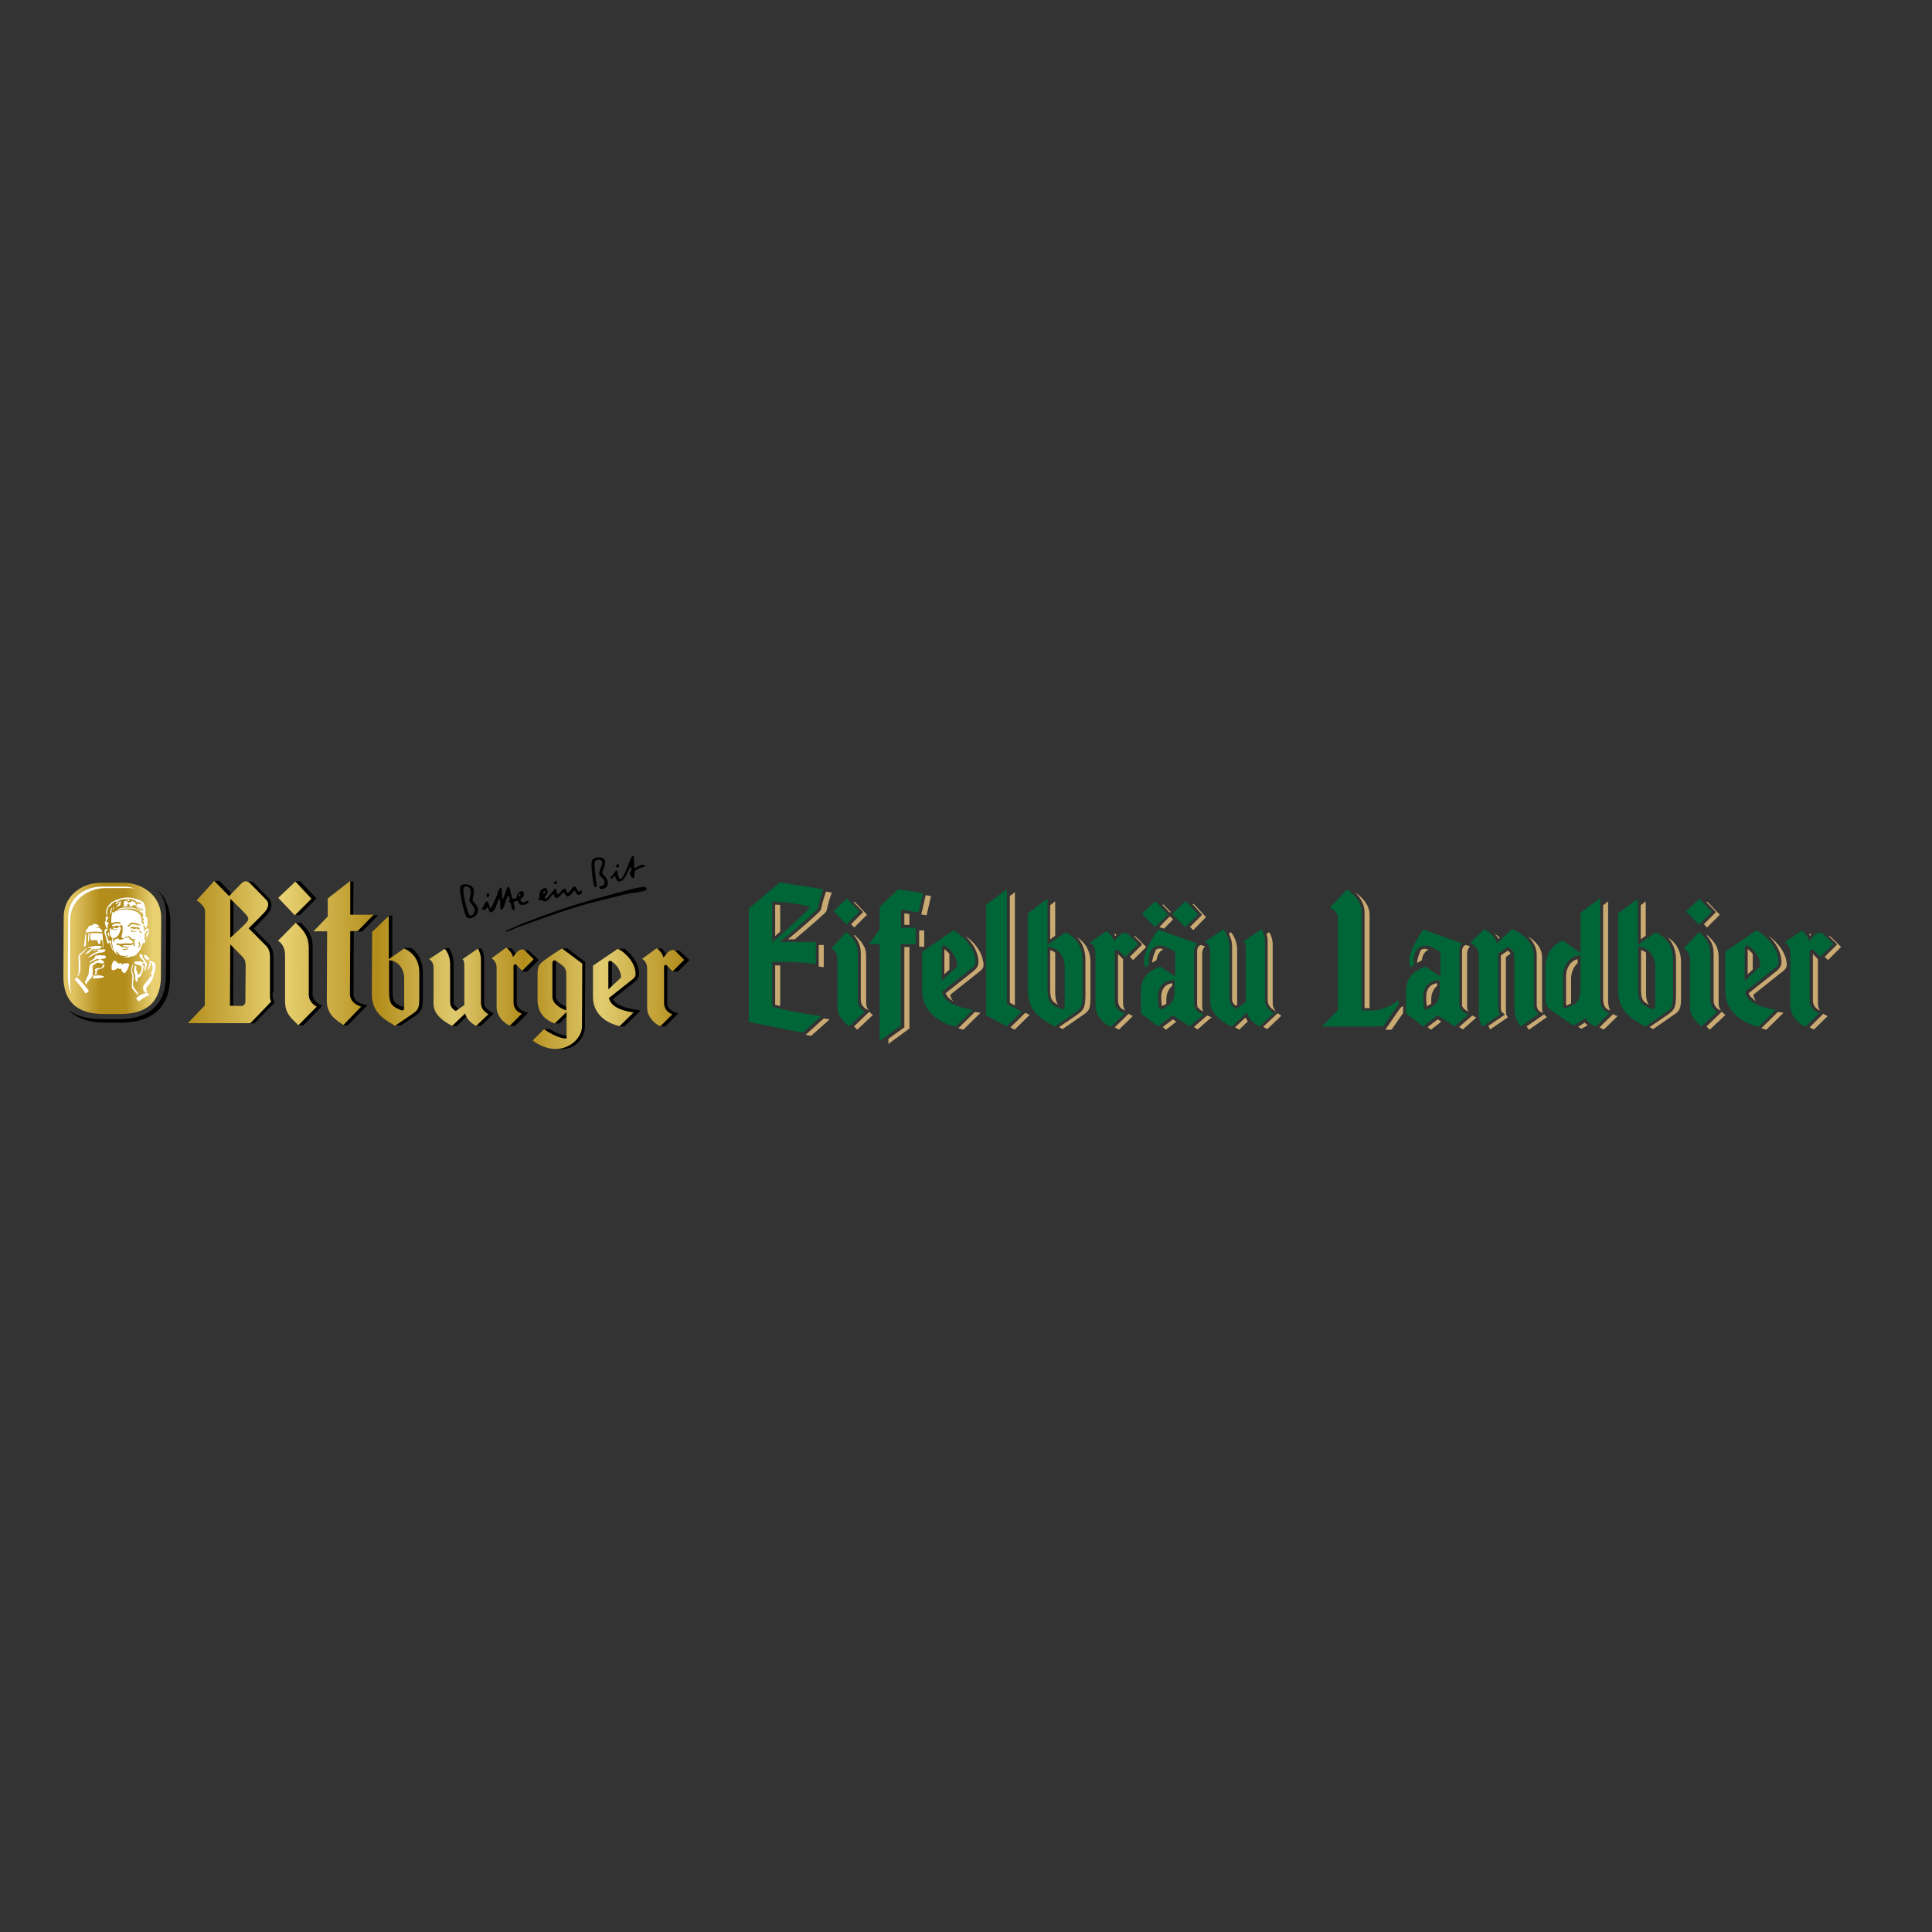 <?xml version="1.0" encoding="utf-8"?>
<!-- Generator: Adobe Illustrator 19.2.1, SVG Export Plug-In . SVG Version: 6.00 Build 0)  -->
<svg version="1.1" id="layer" xmlns="http://www.w3.org/2000/svg" xmlns:xlink="http://www.w3.org/1999/xlink" x="0px" y="0px"
	 viewBox="0 0 652 652" style="enable-background:new 0 0 652 652;" xml:space="preserve">
<rect x="0" y="0" width="652" height="652" fill="#333333" stroke="none"/>
<style type="text/css">
	.st0{clip-path:url(#SVGID_2_);fill:url(#SVGID_3_);}
	.st1{clip-path:url(#SVGID_5_);fill:url(#SVGID_6_);}
	.st2{fill:#FFFFFF;}
	.st3{fill:#006638;}
	.st4{fill:#C9AA73;}
</style>
<path d="M108.8,339.4l-6.4,6.6l-1.6,0v-0.2l5.9-6.1c-0.8-0.4-2.6-1.7-2.6-4.2l0-15.5c0-4.1-1.6-5.9-4.2-8.4l0-0.2l1.7,0
	c0.8,0.9,2,2.2,2.6,3.1c0.9,1.5,1.4,3.3,1.3,5.5l0,15.5c0,0.9,0.3,1.6,0.8,2.1C107,338.7,108.8,339.4,108.8,339.4 M92.3,334.9
	c0-0.2,0-10.3,0-10.3c0-0.2,0-0.4,0-0.6c0-1.7,0-3.6-1.3-5.2c-0.1-0.1-0.2-0.2-0.3-0.3c-2.8-2.8-4.3-4.3-5.1-5.1l3.4-3.5
	c0.1-0.1,0.1-0.1,0.2-0.2c0.6-0.6,1.1-1.2,1.4-1.6c0.4-0.5,1-1.4,1-2.6c0-1-0.3-1.7-0.9-2.4l-4.9-5c-0.3-0.3-0.8-0.6-1.3-0.6
	c-0.5,0-1.6,0-1.6,0l-0.1,0.2c0,0,0.1,0,0.1,0c0.4,0,0.8,0.2,1.1,0.5l5.4,5.5c0.6,0.6,0.8,1.1,0.8,1.8c0,0.8-0.5,1.5-0.7,1.8
	c-0.3,0.3-0.8,0.9-1.4,1.5c-0.2,0.2-0.4,0.4-0.6,0.6l-3.9,3.9l-0.1,0.1l0.1,0.1c0.2,0.1,4.3,4.3,5.9,5.9c1.3,1.3,1.3,2.8,1.2,4.6
	c0,0.2,0,0.4,0,0.7c0,0,0,10.1,0,10.3c0,2.5,0,2.4,0.3,3l-6.8,7.1l0,0.3l1.6,0l6.9-7.1c-0.5-0.7-0.7-1.3-0.7-2.4V334.9z
	 M119.3,335.6l0.1-21.3H118l-0.1,21.3c0,2.3,1.8,3.8,3.6,4.3l-5.7,5.9l0,0.2h1.6l6.6-6.8c0,0-2.7-0.3-3.9-1.6
	C119.7,337.1,119.3,336.5,119.3,335.6 M106.8,303.2l-5.5-5.8l-1.6,0v0.2l5.2,5.6l-5.4,5.4v0.2h1.7L106.8,303.2z M120.6,314.2v0.2
	l1.6,0l5.4-5.5l-1.9,0L120.6,314.2z M135.7,341.1c0.5,0,0.8-0.4,0.8-1.1l-1.3-0.5c-0.5-0.2-0.9-0.4-1.1-0.6c-1-0.6-1.6-1.1-1.6-4.3
	l0-10.6c0,0-0.2-0.1-0.7-0.1c-0.5-0.1-0.7,0-0.7,0l0,10.7c0,4,1,4.6,2.2,5.4c0.4,0.2,1,0.6,1.8,0.9
	C135.3,341.1,135.5,341.1,135.7,341.1 M74.1,297.3h-1.7v0.2l5,5.1l0.9-0.9L74.1,297.3z M187.1,345.4l1.7,0l2.5-2.4l0-1.8l-0.1,0
	l-4.1,4L187.1,345.4z M77.4,339.6l1.3,0l0.1-35.3l-1.3-1.3L77.4,339.6z M230.7,324.1l-3.6,3.6v0.2l1.7,0l3.9-3.9l-0.9-0.8l-2-1.9
	c-0.4-0.4-0.7-0.5-1.1-0.5h-1.7v0.1c0.4,0,0.7,0.2,1,0.5C228.7,322.1,230.2,323.6,230.7,324.1 M132.4,321.3l0-5.5l0-6.8l-1.2,0
	l-0.2,0.3l0,14.7l1.3-0.9L132.4,321.3z M138.8,319.9l-2.4,0l0,0.2l0,0c1.9,0.8,4.9,2.9,4.9,7.9l0,8.6c0,3.7-0.4,4-2.4,5.4l-5.6,3.8
	l0,0.2l2.1,0l4.3-2.9c2.5-1.7,3-2.4,3-6.5l0-8.6C142.7,324.6,141.3,321.7,138.8,319.9 M119.3,297.5l-1.2,0l-0.2,0.3l0,11.3l1.3,0
	L119.3,297.5z M190.5,340.9l0.7,0.3l0.1-0.1l0-1.3c0,0-3.7-1.3-3.7-3.6l0-12.2c-0.2-0.1-0.3-0.1-0.5-0.1c-0.2,0-0.8,0.1-0.8,1.3
	l0,11.1C186.2,338.7,188.7,340.2,190.5,340.9 M206.5,324.3c-0.1-0.1-0.2-0.1-0.3-0.2c-0.1,0-0.2-0.1-0.3-0.1c-0.2,0-0.6,0.1-0.7,0.8
	l0,9.3l1.3-1.2L206.5,324.3z M191.2,350.6l0-1.1c-2.8-0.3-5.3-2-5.6-2.2l-2.2,0l0.1,0.2C185.5,348.9,189.1,350.8,191.2,350.6
	 M206.8,337.2l7.6-6c0.8-0.7,1.3-1.6,1.3-2.5c0-3.5-2.5-6.7-4.9-8.5l-2.3,0l0,0.2c2.5,1.2,5.9,4.7,5.8,8.3c0,0.6-0.3,1.1-0.8,1.5
	l-8.2,6.5l-0.1,0.1l0,0.1c0.5,2.5,3.3,4.2,8.1,5l-4.4,4.3l0.1,0.2l1.7,0l3.8-3.7l1.7-1.7l-2.3-0.4
	C210.1,340,207.6,338.8,206.8,337.2 M189.5,320.1l0,0.2l6.6,4.9l-0.1,21.2c0,3.3-3.6,7.2-8.2,7.4l-0.1,0.2c3.1,0.2,5.1-0.1,7.2-2
	c1.6-1.6,2.5-3.6,2.5-5.6l0.1-21.8l-6-4.5L189.5,320.1z M225.2,338.5l0-12.6c-0.2-0.2-0.4-0.3-0.7-0.3c-0.2,0-0.7,0.1-0.7,0.9l0,12
	c0,2.4,1.6,3.5,2.7,3.9l-3.8,3.8l0.1,0.2l1.7,0l4.4-4.4c0,0-2.1-0.5-3-1.6C225.5,340,225.2,339.4,225.2,338.5 M223.8,323.6l0.2-0.3
	c0.1-0.1,0.8-1,0.8-1c-0.1-0.3-0.5-1.3-1.4-2.2l-1.8,0v0.2c0.3,0.2,1.7,1.3,2.1,3L223.8,323.6z M157,341.7l-0.2,0.2l-4.4,4.2l0,0.2
	h1.7l3.3-3.2c0,0-0.2-0.4-0.4-1.1L157,341.7z M153.7,341.2L153.7,341.2l0.2,0l1-0.7c0,0-1.3-1-1.4-1.2c-0.3-0.3-0.4-0.6-0.4-1.1
	l0-13.1c0-1.8-0.5-3.2-1-4.2c-0.2-0.4-0.4-0.7-0.5-0.9l-1.5,0l0,0.2c0.4,0.4,1.7,2.2,1.7,4.9l0,13
	C151.7,339.9,153.1,340.8,153.7,341.2 M164,340.1c-0.4-0.5-0.6-1-0.6-1.6l0-14.7c0-1.2-0.3-2.3-0.6-3c-0.1-0.3-0.3-0.7-0.3-0.7
	l-1.3,0l0,0.2c0.2,0.4,0.9,1.8,0.9,3.5l0,14.7c0,1.5,0.8,2.7,2.4,3.8l-3.9,3.7l0,0.2h1.7l4.3-4.1l-1.2-0.8
	C164.9,340.9,164.4,340.5,164,340.1 M180.9,323.1l-2-1.9c-0.4-0.4-0.7-0.5-1.1-0.5l-1.7,0v0.2c0.4,0,0.7,0.1,1,0.5
	c0.7,0.8,2.3,2.3,2.7,2.7l-3.6,3.6l0,0.2l1.7,0l3.9-3.9L180.9,323.1z M173,323.5l0.2-0.3c0.1-0.1,0.8-1,0.8-1
	c-0.1-0.3-0.5-1.3-1.5-2.2l-1.8,0v0.2c0.3,0.2,1.7,1.3,2.1,3L173,323.5z M174.4,338.3l0-12.6c-0.2-0.2-0.4-0.3-0.7-0.3
	c-0.2,0-0.7,0.1-0.7,0.9l0,12c0,2.4,1.6,3.5,2.7,3.9L172,346l0.1,0.2l1.7,0l4.4-4.4c0,0-2.1-0.5-3-1.6
	C174.7,339.8,174.4,339.3,174.4,338.3 M156.4,300.7l0,0.3c0.1,0.8,0.2,2,0.7,3.9l0.3,1c0.5,1.8,0.8,3,1.4,3.1c0.2,0,0.5-0.1,0.7-0.3
	c0.4-0.3,0.7-1,0.7-1.5c-0.1-0.6-0.2-1-0.7-1.7c-0.2-0.2-0.3-0.4-0.4-0.5c-0.4-0.5-0.7-0.8-0.7-1.2c0-0.3,0.1-0.6,0.2-1
	c0.2-0.7,0.4-1.6,0.2-2.4c-0.2-0.6-0.5-1-1-1.2c-0.4-0.1-0.8-0.1-1,0.1C156.4,299.7,156.4,299.9,156.4,300.7 M157.9,298.5
	c1.8,0.4,2.1,1.9,2.1,2.5c0,0.4-0.2,1.1-0.3,1.7c-0.1,0.5-0.2,0.8-0.2,0.9c0,0.4,0.2,0.7,0.5,1l0.1,0.1l0.1,0.1
	c0.4,0.4,0.9,1.1,1.1,1.8c0.2,1-0.2,2-1,2.6c-0.4,0.3-1.6,1.1-2.6,0.5c-0.7-0.5-1.1-2.4-1.5-4l-0.2-0.8c-0.4-1.7-0.8-4.1-0.8-4.9
	c0-0.6,0.2-1,0.6-1.4C156.3,298.5,157,298.3,157.9,298.5 M164.2,302.1c0-0.2,0.1-0.4,0.2-0.5c0.1-0.1,0.2-0.1,0.3-0.1
	c0.1,0,0.2,0.1,0.3,0.2c0.1,0.1,0.2,0.3,0.1,0.5c0,0.3-0.3,0.6-0.5,0.6c-0.1,0-0.2-0.1-0.3-0.2C164.2,302.4,164.2,302.2,164.2,302.1
	 M162.7,306.5l0.1-0.1c0.2-0.3,0.5-0.8,0.7-1.2c0-0.1,0.1-0.1,0.1-0.2c0.2-0.4,0.4-0.8,0.8-0.8c0.2,0,0.4,0.6,0.6,1.1
	c0.1,0.2,0.1,0.3,0.2,0.5l0,0.1c0.1,0.3,0.2,0.6,0.4,0.6c0.1,0,0.2,0,1.2-2.4l0.4-0.8c0.3-0.7,0.7-1.6,0.8-2.1l0-0.1
	c0.2-0.6,0.6-1.6,1-1.6c0.4,0.1,0.4,1.1,0.4,1.8c0,0.2,0,0.5,0,0.6l0.1,1.5l0.2,0c0,0,0.7-1.6,1-2.5c0-0.1,0.1-0.2,0.1-0.4
	c0.2-0.6,0.4-1.2,0.8-1.2c0.4,0,0.5,0.8,0.7,1.6c0,0.3,0.1,0.5,0.2,0.8l0,0.1c0.2,1.1,0.3,1.3,0.5,1.5c0.1,0,0.2,0.1,0.5,0
	c0.1,0,0.7-0.2,0.8-0.3c0-0.1,0-0.2,0.1-0.3c0-0.2,0-0.6,0.3-1c0.2-0.4,0.7-1,1.5-0.9c0.2,0,0.4,0.2,0.5,0.3c0.2,0.4,0.1,0.9,0,1.2
	c-0.1,0.4-0.6,0.7-0.8,0.9c-0.1,0.1-0.2,0.2-0.2,0.2c-0.1,0.1-0.1,0.2,0,0.4c0,0.2,0.2,0.5,0.6,0.7c0.5,0.2,0.9,0,1.2-0.3
	c0.4-0.2,0.6-0.3,0.8-0.1c0.1,0.1,0.1,0.3,0,0.4c-0.2,0.4-1.2,1-2.1,0.9c-0.9-0.1-1.1-0.6-1.3-1c-0.1-0.2-0.1-0.3-0.2-0.3
	c-0.2-0.1-0.6-0.1-0.9,0.1c-0.3,0.1-0.4,0.3-0.4,0.4c0,0.2,0,0.5,0.2,1.1c0.1,0.3,0.1,0.6,0.1,0.7c0,0.1,0,0.6-0.4,0.7
	c-0.3,0.1-0.6-0.2-0.6-0.6c-0.1-0.4-0.3-1.6-0.4-1.8c-0.1-0.1-0.2-0.2-0.3-0.2c-0.1,0-0.1,0-0.2,0c-0.1-0.1-0.3-0.3-0.2-0.4
	c0.1-0.1,0.1-0.1,0.2-0.2c0.1-0.1,0.2-0.1,0.2-0.2c0.1-0.2-0.1-1-0.3-1.3c-0.1-0.1-0.1-0.1-0.2-0.1c-0.1,0-0.3,0.3-1,2.4
	c-0.2,0.5-0.3,1-0.4,1.2l0,0c-0.3,0.7-0.5,1.1-0.9,1.1c-0.4,0-0.4-0.9-0.4-1.3c0-0.1,0-0.1,0-0.2c0-0.1,0-0.3,0-0.5
	c0-1.3-0.1-1.6-0.2-1.6c-0.2-0.1-0.4,0.3-1.1,2.2l-0.1,0.3c-0.5,1.2-1.2,2-1.8,2c-0.3-0.1-0.5-0.5-0.7-1c0,0,0-0.1,0-0.1
	c-0.1-0.4-0.2-0.6-0.4-0.6c-0.1,0-0.2,0.1-0.4,0.4c-0.1,0.2-0.3,0.4-0.5,0.5c-0.1,0.1-0.3,0.1-0.4-0.1
	C162.5,306.9,162.5,306.7,162.7,306.5 M175.5,301.7c-0.2-0.1-0.3-0.1-0.4,0.1c-0.1,0.2-0.2,0.6-0.1,0.7c0.1,0,0.1,0,0.2,0
	c0.1-0.1,0.5-0.3,0.5-0.6C175.6,301.8,175.6,301.8,175.5,301.7 M184.1,299.7c0.2,0,0.4,0.2,0.5,0.4c0.2,0.3,0.2,0.8,0.1,1.3
	c-0.1,0.4-0.4,0.7-0.6,1c-0.2,0.2-0.3,0.4-0.3,0.6c0,0.1,0.1,0.1,0.1,0.2c0.5,0.4,1.2-0.6,1.9-1.5l0.2-0.2c0.5-0.7,1.1-1.6,1.4-1.6
	c0.2,0,0.4,0.5,0.4,0.8l0,0.2c0,0.1,0.1,0.2,0.1,0.3c0.1,0.3,0.1,0.5,0.3,0.6c0.3,0.1,1-0.7,1.3-1.2c0.3-0.3,0.8-0.8,1.1-0.7
	c0.3,0,0.4,0.4,0.5,0.7c0,0.1,0,0.1,0.1,0.2c0,0,0,0.1,0,0.1c0.1,0.2,0.2,0.4,0.4,0.4c0.3,0,0.6-0.4,1-0.9c0.1-0.1,0.1-0.2,0.2-0.3
	l0,0c0.3-0.5,0.6-0.9,1.1-0.9c0.4,0,0.6,0.5,0.8,0.9c0.1,0.1,0.1,0.2,0.2,0.3c0.2,0.4,0.3,0.5,0.5,0.5c0.1,0,0.3-0.1,0.4-0.2
	c0.1-0.1,0.1-0.1,0.2-0.1c0.1,0,0.2-0.1,0.3,0c0.1,0,0.1,0.2,0.1,0.3c0,0.4-0.3,1.1-1.1,1.1c-0.4,0-0.7-0.3-1-0.9
	c-0.1-0.3-0.3-0.5-0.5-0.5c-0.1,0-0.3,0.2-0.6,0.6c-0.2,0.2-0.3,0.5-0.5,0.6c-0.4,0.4-0.8,0.9-1.3,0.7c-0.3-0.1-0.5-0.5-0.7-0.8
	c-0.2-0.3-0.3-0.5-0.5-0.5c-0.2,0-0.4,0.3-1,0.9c-0.2,0.3-0.4,0.5-0.6,0.6c-0.4,0.3-0.9,0.6-1.2,0.3c-0.2-0.2-0.3-0.5-0.3-0.7
	c-0.1-0.3-0.2-0.5-0.4-0.5c-0.1,0-0.3,0.3-0.9,0.9c-0.3,0.5-0.7,1-1,1.1c-0.4,0.3-0.9,0.5-1.2,0.4c-0.3-0.1-0.5-0.2-0.7-0.3
	c-0.1-0.1-0.2-0.2-0.4-0.2c-0.1,0-0.1,0-0.2,0c-0.2,0-0.6,0-0.7-0.1c-0.1-0.2,0-0.3,0.1-0.4c0,0,0.1-0.1,0.1-0.1
	c0.1-0.1,0.2-0.2,0.3-0.3c0-0.1,0-0.3,0-0.6c0-0.2-0.1-0.5,0-0.7c0.1-0.5,0.2-0.8,0.5-1.2C183.4,299.8,183.7,299.6,184.1,299.7
	 M183.8,300.7c-0.1,0-0.2,0-0.3,0.1c-0.1,0.2-0.2,0.5-0.1,0.7c0,0.1,0.1,0.1,0.2,0.1c0.2,0,0.4-0.4,0.4-0.6
	C184,300.8,183.9,300.7,183.8,300.7 M187,297.9c0-0.2,0.1-0.3,0.2-0.4c0.1-0.1,0.2-0.1,0.3-0.1c0.1,0,0.2,0.1,0.3,0.1
	c0.1,0.1,0.2,0.3,0.2,0.4c0,0.2-0.1,0.3-0.2,0.4c-0.1,0.1-0.2,0.1-0.3,0.1c-0.1,0-0.2-0.1-0.3-0.1C187.1,298.2,187,298.1,187,297.9
	 M200.3,298.4c-0.2-1-0.7-5.4-0.7-6.6c0-1.2,0.2-2.2,1.9-2.4c2.2-0.3,2.6,0.8,2.7,1.3c0.2,1.1-0.6,2.6-0.7,2.9
	c-0.2,0.4-0.3,0.7-0.3,0.9c0.1,0.3,0.3,0.6,0.6,0.9c0.1,0.1,0.2,0.2,0.4,0.4c1.2,1.3,1.1,2.9,0.5,3.5c-0.4,0.5-1.3,0.8-1.9,0.7
	c-0.3,0-0.4-0.2-0.5-0.4c-0.1-0.2-0.1-0.3,0-0.4c0.1-0.1,0.3-0.2,0.6-0.2c0.2,0,0.5-0.1,0.7-0.2c0.2-0.2,0.4-0.5,0.4-1
	c0-0.4-0.1-1-0.9-1.7c-0.5-0.4-0.9-0.8-0.9-1.3c0-0.5,0.2-1.1,0.5-1.8c0.6-1.2,0.7-1.9,0.4-2.4c-0.2-0.3-0.5-0.4-0.9-0.5
	c-0.3,0-0.9,0.1-1.2,0.4c-0.3,0.3-0.4,0.7-0.4,1.1c0.1,1.3,0.3,3.8,0.5,5c0,0.3,0.1,0.7,0.1,0.9c0.1,0.9,0.2,1.6,0.1,1.8
	c-0.1,0.1-0.1,0.1-0.2,0.1c-0.5,0.1-0.6-0.5-0.7-1C200.3,298.5,200.3,298.5,200.3,298.4 M206.2,296.5c-0.1-0.1-0.1-0.1-0.1-0.2
	c0-0.3,0.3-0.7,0.7-1.1c0.2-0.2,0.4-0.5,0.5-0.7c0.3-0.4,0.6-0.8,0.8-0.7c0.3,0,0.3,0.5,0.4,1c0,0.3,0.1,0.6,0.2,0.9
	c0.2,0.9,0.4,0.9,0.7,0.9h0c0.3,0,1-0.7,1.9-2.9c0.2-0.6,0.5-1.2,0.7-1.8c0.6-1.5,1.2-3.2,1.6-3.1c0.4,0,0.4,0.7,0.4,1.5
	c0,0.2,0,0.5,0,0.7c0,0.3,0,0.7,0,0.9c0,0.7,0,0.9,0.1,1c0.1,0.1,0.3,0,0.9-0.3c0.2-0.1,0.5-0.3,0.7-0.4l0,0
	c0.4-0.2,1.3-0.5,1.7-0.3c0.1,0,0.1,0.1,0.2,0.2c0,0.1,0,0.2,0,0.2c-0.1,0.2-0.6,0.4-1.1,0.5c-0.2,0.1-0.5,0.1-0.7,0.2
	c-0.9,0.4-1.4,0.7-1.6,1c-0.1,0.2-0.1,0.6-0.1,1.1c0,0.4,0,0.7-0.1,1c0,0.1-0.1,0.2-0.3,0.2c-0.3,0-0.6-0.2-0.8-0.6
	c-0.6-0.9-0.3-1.2-0.1-1.5c0-0.1,0.1-0.1,0.1-0.2c0.2-0.3,0.1-1.2,0-1.4c0,0-0.1-0.1-0.1-0.1c-0.1,0-0.1,0-0.6,1
	c-0.4,0.8-0.9,2.1-1.4,2.8c-0.8,1-1.5,1.4-2.3,1.1c-0.3-0.1-0.6-0.9-0.8-1.3c-0.1-0.4-0.2-0.5-0.3-0.5c-0.1,0-0.2,0.1-0.4,0.2
	C206.9,296.4,206.5,296.7,206.2,296.5 M208,292.1c0.1-0.3,0.3-0.5,0.6-0.5c0.3,0.1,0.4,0.4,0.3,0.7c-0.1,0.3-0.4,0.5-0.6,0.5
	c-0.1,0-0.2-0.1-0.3-0.2C207.9,292.4,207.9,292.2,208,292.1 M207.8,302.6c-1.9,0.5-3.5,0.9-5.2,1.3c-3.7,0.9-7.4,1.9-13.4,3.9
	c-8.5,2.9-13,4.6-14.7,5.2l-0.2,0.1c-0.4,0.1-0.8,0.3-1.1,0.5c-1,0.4-2.2,0.9-2.5,0.8c0,0,0,0,0,0c-0.1-0.3,0.3-0.4,1.7-1
	c0.5-0.2,1.1-0.5,1.8-0.8c2.8-1.3,11.3-4.4,14.9-5.6c3.5-1.2,8-2.7,18.5-5.5c9.8-2.6,10.2-2.5,10.6-1.6c0,0.1,0.1,0.2,0,0.3
	c-0.2,0.4-1.4,0.6-3.3,1C213.1,301.3,210.7,301.8,207.8,302.6 M53,300.1c2,2.3,3.1,5.3,3.1,8.6L56,329.3c0,4.8-1.4,8.5-4.2,11
	c-2.7,2.4-6.7,3.7-11.8,3.6l-6,0c-4.7,0-8.4-1.1-11-3.1c0.1,0.1,0.2,0.2,0.4,0.4c2.8,2.6,6.8,3.9,12,3.9l5.6,0c5.1,0,9.2-1.3,12-3.8
	c2.9-2.7,4.4-6.5,4.4-11.5l0.1-19.5C57.3,306.3,55.8,302.7,53,300.1"/>
<g>
	<defs>
		<path id="SVGID_1_" d="M216.7,323.6c1.2,0.7,1.7,1.9,1.7,3.3l0,13.2c0,3.5,3.4,6,4.5,6.2l4-4c-1.1-0.4-2.8-1.4-2.8-3.9l0-12
			c0-0.6,0.2-0.8,0.5-0.8c0.2,0,0.4,0.1,0.6,0.3l0.9,1l0.3,0.3l0.6,0.6l3.9-3.9c-0.1-0.1-2-1.9-2.8-2.8c-0.4-0.4-0.7-0.5-1.1-0.5
			c-0.5,0-1.1,0.3-1.6,0.8c-0.8,0.9-1.4,1.7-1.5,1.7c-0.5-1.9-2.2-3.1-2.3-3.1L216.7,323.6z M205.3,324.9c0-0.5,0.2-0.6,0.5-0.6
			c0.1,0,0.2,0,0.3,0c0.2,0.1,0.5,0.2,0.7,0.4l0.1,0.1c1.5,1.1,2.7,3.1,2.7,5.1l-4.3,4L205.3,324.9z M200.1,325.9l0,10.5
			c0,7.1,6.6,9.4,9,9.9l4.7-4.6c-2.5-0.4-7.6-1.4-8.3-4.9l8.2-6.5c0.6-0.5,0.8-1.1,0.8-1.6c0-3.9-3.7-7.5-6-8.5L200.1,325.9z
			 M186.4,336.3l0-11.1c0-0.8,0.3-1.1,0.7-1.1c0.2,0,0.4,0.1,0.6,0.2c0.3,0.2,1.2,0.8,1.9,1.4c0.7,0.5,1.5,1.1,1.5,3.1l0,12.2
			C188.9,340.2,186.4,338.7,186.4,336.3 M183.4,324.3c-1.7,1.3-2,2.2-2,4.8l0,8c0,5,2.6,7.1,5.8,8.3l4-3.9l0,9c-3.2,0-7.4-3-7.6-3.2
			l-3.8,3.8c0,0.1,3.4,2.9,7.8,2.9c4.8,0,8.8-3.9,8.8-7.6l0.1-21.2l-6.8-5.1C189.3,320.2,184.8,323.2,183.4,324.3 M165.9,323.4
			c1.2,0.7,1.7,1.9,1.7,3.3l0,13.2c0,3.5,3.4,6,4.5,6.2l4-4c-1.1-0.4-2.8-1.4-2.8-3.9l0-12c0-0.6,0.2-0.8,0.5-0.8
			c0.2,0,0.4,0.1,0.6,0.3l0.9,1l0.3,0.3l0.6,0.6l3.9-3.9c-0.1-0.1-2-1.9-2.8-2.8c-0.4-0.4-0.7-0.5-1.1-0.5c-0.5,0-1.1,0.3-1.6,0.8
			c-0.8,0.9-1.4,1.7-1.5,1.7c-0.5-1.9-2.2-3.1-2.3-3.1L165.9,323.4z M144.8,323.7c0.8,0.4,1.5,1.5,1.5,2.7l0,12.5
			c0.1,3.4,3.1,5.7,6.3,7.3l4.4-4.2c0.7,2.8,3.5,4.1,3.7,4.2l4.1-3.9c-1.1-0.7-2.5-1.9-2.5-3.8l0-14.7c0-2.1-1-3.6-1-3.7l-5.2,3.6
			c0.6,0.5,0.6,1.4,0.6,2.9l0,12.6l-2.9,2c-0.6-0.4-1.9-1.2-1.9-2.9l0-13c0-3.1-1.7-5-1.8-5.1L144.8,323.7z M93.8,317.5
			c0.8,0.4,2.4,1.9,2.4,4.7l0,15.6c0,4.2,1.9,5.6,4.5,8.2l6.2-6.3c-0.8-0.4-2.7-1.6-2.7-4.1l0-15.5c0-4.2-1.7-6.1-4.4-8.7
			L93.8,317.5z M135.1,340.8c-0.7-0.3-1.4-0.6-1.7-0.8c-1.2-0.8-2.1-1.5-2.1-5.3l0-10.6c3.1,0,5.1,3,5.1,6l0,9.9c0,0.6-0.2,1-0.6,1
			h0C135.5,341,135.3,340.9,135.1,340.8 M125.6,314.5l-0.1,21.1c0,6.8,5.3,8.9,7.8,10.6l5.7-3.9c2-1.4,2.5-1.8,2.5-5.5l0-8.6
			c0-4.6-2.6-7-5.1-8.1l-5.2,3.6l0-14.6L125.6,314.5z M110.6,303.2l0,6.1l-4.8,5l4.6,0l-0.1,23.4c0,4.2,2.3,6.1,5.6,8.2l6-6.2
			c-1.6-0.4-3.8-1.7-3.8-4.3l0.1-21.2l2.5,0l5.4-5.5l-7.9,0l0-11.4L110.6,303.2z M93.9,303l5.6,5.9l5.6-5.6l-5.4-5.8L93.9,303z
			 M77.6,339.4l0.1-20.7c0.2,0.2,4,4,4.3,4.4c0.8,0.9,0.8,1.5,0.9,2.5l-0.1,12.7c-0.1,0.6-0.5,1.1-1.3,1.2L77.6,339.4z M77.7,303.3
			c0.1,0.1,2.3,2.2,3.5,3.4c1.1,1.2,2.6,2.5,2.6,3.4c0,0.8-1.2,1.8-2.3,2.9c-1.1,1.1-3.7,3.4-3.8,3.5L77.7,303.3z M66.3,303.9
			c0,0,0.7,0.3,1.3,0.9c0.6,0.6,1.6,1.5,1.6,2.8l-0.1,31.7l-5.7,6l21.1,0c0,0,7-7.2,6.9-7.2c0.1-0.1,0.1-0.1,0.1-0.1
			c-0.2-0.3-0.3-0.8-0.4-1.2c0-0.5,0-1,0-1.9c0-0.2,0-10.3,0-10.3c0-2,0.2-3.9-1.3-5.4c0,0-5.7-5.8-5.9-5.9l3.9-3.9
			c0.8-0.9,1.6-1.6,1.9-2.1c0.4-0.5,0.7-1.2,0.8-1.9c0-0.8-0.2-1.3-0.8-1.9l-5.4-5.5c-0.3-0.3-0.8-0.6-1.3-0.6
			c-0.5,0-0.9,0.2-1.3,0.5l-4.4,4.5l-5-5.1L66.3,303.9z"/>
	</defs>
	<clipPath id="SVGID_2_">
		<use xlink:href="#SVGID_1_"  style="overflow:visible;"/>
	</clipPath>
	
		<linearGradient id="SVGID_3_" gradientUnits="userSpaceOnUse" x1="-145.391" y1="643.723" x2="-141.796" y2="643.723" gradientTransform="matrix(46.579 0.13 0.13 -46.579 6751.471 30328.361)">
		<stop  offset="0" style="stop-color:#B38D1B"/>
		<stop  offset="0.191" style="stop-color:#E9D273"/>
		<stop  offset="0.384" style="stop-color:#B38D1B"/>
		<stop  offset="0.54" style="stop-color:#DFC96E"/>
		<stop  offset="0.68" style="stop-color:#B38D1B"/>
		<stop  offset="0.837" style="stop-color:#E2CC70"/>
		<stop  offset="1" style="stop-color:#B38D1B"/>
	</linearGradient>
	<polygon class="st0" points="63.3,296.9 231,297.3 230.9,354.4 63.2,353.9 	"/>
</g>
<g>
	<defs>
		<path id="SVGID_4_" d="M26,300.5c-2.6,1.9-4.5,4.9-4.5,9.1l-0.1,19.8v0.2c0,4.1,1.1,7.2,3.4,9.4c2.3,2.2,5.8,3.2,10.2,3.2l5.6,0h0
			h0c4.4,0,7.8-1,10.2-3.1c2.3-2.2,3.5-5.4,3.5-9.5l0.1-19.8c0-4.2-1.9-7.3-4.5-9.2c-2.5-1.9-5.6-2.7-8.2-2.7l-7.5,0
			C31.6,297.9,28.5,298.6,26,300.5"/>
	</defs>
	<clipPath id="SVGID_5_">
		<use xlink:href="#SVGID_4_"  style="overflow:visible;"/>
	</clipPath>
	
		<linearGradient id="SVGID_6_" gradientUnits="userSpaceOnUse" x1="-162.577" y1="630.723" x2="-158.981" y2="630.723" gradientTransform="matrix(9.143 2.560020e-002 2.560020e-002 -9.143 1491.696 6090.809)">
		<stop  offset="0" style="stop-color:#E1C362"/>
		<stop  offset="0.101" style="stop-color:#E1C362"/>
		<stop  offset="0.38" style="stop-color:#B38D1B"/>
		<stop  offset="0.641" style="stop-color:#B38D1B"/>
		<stop  offset="0.922" style="stop-color:#E9D172"/>
		<stop  offset="1" style="stop-color:#E9D172"/>
	</linearGradient>
	<polygon class="st1" points="21.4,297.8 54.5,297.9 54.3,342.3 21.3,342.2 	"/>
</g>
<path class="st2" d="M23.7,331.7c0,1.4,0.1,2.7,0.4,3.8c-0.8-1.6-1.2-3.7-1.2-6.1l0.1-19.8c0-4.2,2.1-6.6,3.9-8
	c2-1.5,4.8-2.4,7.3-2.4l7.5,0c1.3,0,2.6,0.2,3.9,0.7c-0.7-0.1-1.3-0.2-2-0.2l-8,0c-2.7,0-5.6,0.9-7.7,2.5c-1.9,1.4-4.2,4-4.2,8.4
	L23.7,331.7 M40.6,325c-0.5,0-0.5,0.3-0.6,0.2c-0.1-0.1-0.5-0.4-0.7-0.6c-0.2-0.2-0.5-0.4-0.7-0.4c-0.3,0-0.6,0.5-0.8,1.2
	c-0.2,0.7-0.2,1.2-0.1,1.7c0.2,0.8,1.8-0.1,2.1-0.5c0,0,0.2,0.3,0.5,0.4c0.3,0.1,0.6-0.2,0.6-0.2s0.1,0.6,0.3,1
	c0.2,0.4,0.6,0.6,0.9,0.6c0.2-0.1,0.5-0.4,0.9-1.2c0.4-0.8,0.6-1.5,0.6-1.8c-0.1-0.3-0.6-0.4-1.4-0.3c-0.8,0.1-1,0.4-1,0.4
	S41,325,40.6,325 M32.8,328.7c0,0,0,0.1-0.6,0.1c-0.6,0-0.5,0-0.5,0c0.6-0.2,0.5-0.9,0.5-0.9c0-0.4-0.3-0.7,0-0.9
	c0.3-0.2,1.1-0.3,1.8-0.4c0.5-0.1,0.5-0.3,0.6-0.5c0-0.2,0-0.4,0-0.5c0,0,0.5,0,0.7-0.1c0,0.1-0.1,0.4-0.1,0.5
	c-0.2,0.4-0.5,0.8-1.1,0.9c-0.7,0.1-1,0.3-1.2,0.4c-0.2,0.2-0.2,0.3-0.2,0.7v0v0v0C32.5,328,32.5,328.2,32.8,328.7 M33,329.1
	c1.2,0.1,2.1,0.3,2.1,0.5c0,0.3-1.4,0.6-3.2,0.6c-0.2,0-0.5,0-0.7,0c0,0,0.1-0.1,0.2-0.3c0.1-0.2,0.1-0.4,0.1-0.4l0-0.3
	c0.1,0,0.3,0,0.5,0C32.6,329.3,33,329.2,33,329.1C33,329.1,33,329.1,33,329.1 M29.1,315.2C29.1,315.2,29.1,315.1,29.1,315.2
	c-0.1-0.1-0.3,0-0.3,0l-0.5,4.3c0,0.2,0.1,0,0.3-0.2c0.2-0.2,0.4-0.1,0.4-0.2L29.1,315.2 M31.7,314.4c1.1,0,2,0.1,2.8,0.2
	c0-0.3-0.1-0.6-0.2-0.8c-0.1-0.2-0.4-0.3-0.5-0.4c-0.1-0.1-0.1-0.2-0.1-0.3c-0.2,0-0.3,0-0.5,0c-0.3,0-0.6,0-0.6,0
	c0,0-0.1,0-0.1-0.1c0,0,0-0.1,0.1-0.1c0.4,0,0.7-0.1,0.8-0.1c0.1-0.1,0.1-0.1,0.1-0.2c0,0,0,0,0,0v0c0,0,0,0,0,0
	c-0.2-0.3-0.6-0.5-0.9-0.7c-0.3-0.1-0.6-0.2-1-0.1c-0.2,0.1-0.3,0.3-0.4,0.4c-0.3,0.2-0.8,0.1-1.1,0.3c-0.2,0.1-0.3,0.3-0.4,0.7
	c-0.1,0.2-0.3,0.3-0.5,0.4c-0.2,0.2-0.1,0.5-0.2,0.7c0,0.1-0.2,0.2-0.1,0.3C29,314.8,30.7,314.4,31.7,314.4 M30.2,315.2
	c0-0.2,0.3-0.3-0.1-0.3l-0.1,0c-0.1,0-0.1,0.3-0.2,0.4l-0.1,2.1c0,0.1,0,0.3,0.1,0.3l0.1,0c0.1,0,0.1-0.1,0.1-0.3L30.2,315.2
	 M34.8,319.9c0.1,0,0.1-0.2,0.1-0.3l-0.3-4.4c0,0,0-0.1,0-0.1c0,0-0.1,0-0.1-0.1c0,0-0.1,0-0.1,0c-0.7-0.1-1.3-0.2-3-0.1
	c-0.2,0-0.4,0-0.5,0c-0.4,0-0.4,0.6-0.4,0.6l0,1.4c0,0.1-0.1,0.4,1.5,0.4c0.2,0,0.3,0,0.5,0c0.4,0,0.4,0.3,0.4,0.3l0.1,0.6
	c0,0.1,0.1,0.1,0.2,0.2l0.5,0.2c0.1,0,0.2-0.1,0.2-0.2l0-1.1c0.2,0,0.3-0.1,0.4-0.1c0.2-0.1,0.2,0.1,0.2,0.1l0.2,2.2L34.8,319.9
	 M35.4,322.5c0.2,0.1,0.5,0.4,0.3,0.7c-0.1,0.1-0.2,0.1-0.2,0.2c-0.3,0.1-0.7,0.2-1.1,0.2c-0.1,0-0.3-0.1-0.4-0.1
	c-0.4,0-0.7,0.1-1.1,0.1c-0.1,0-0.2,0-0.2,0c-0.2,0-0.4,0.2-0.5,0.3c-0.4,0.2-0.7,0.3-1.1,0.5c-0.2,0.1-0.4,0.2-0.5,0.3
	c-0.2,0.1-0.4,0.1-0.6,0c0.1-0.2,0.4-0.3,0.6-0.4c0.2-0.1,0.4-0.3,0.6-0.4c0.3-0.2,1-0.9,0.9-1c0-0.6,0.7-0.4,1.2-0.5
	c0.3,0,0.6-0.1,1,0c0.2,0,0.4,0.1,0.7,0.1C35.1,322.4,35.3,322.4,35.4,322.5 M28.9,333c0.3,0.4,0.6,0.7,0.9,1.1c0,0,0.1,0.2,0.1,0.2
	c0,0.1,0,0.1,0,0.2c-0.1,0.2-0.5,0.5-0.7,0.6c-0.1,0.1-0.3,0.1-0.4,0.1c-0.1,0-0.2-0.2-0.2-0.3c-0.9-1.5-2-2.8-3.1-4
	c-0.1-0.1-0.2-0.2-0.2-0.3c0-0.1,0.1-0.3,0.2-0.4c0.1-0.1,0.2-0.4,0.3-0.4c0.1,0,0.2,0.1,0.3,0.2C27.1,330.9,28,331.9,28.9,333
	 M26.3,329.4c-0.1,0-0.1,0.1-0.2,0.1c0-0.2,0.1-0.3,0.2-0.5c0.2-0.4,0.2-1,0.2-1.5c0.1-1.4,0-2.6,0-3.9c0-0.3-0.1-0.6,0-0.9
	c0.1-0.6,0.7-1,1.1-1.3c0.4-0.4,0.9-0.7,1.3-1.2c0.1-0.1,0.2-0.2,0.3-0.3c0.1,0.1,0,0.3-0.1,0.4c-0.2,0.3-0.5,0.6-0.8,0.9
	c-0.2,0.2-0.4,0.4-0.6,0.6c-0.2,0.2-0.5,0.4-0.7,0.7c-0.1,0.1-0.1,0.2-0.1,0.3c0,0.2,0,0.4,0.1,0.6c0.1,1.3,0.2,2.9,0,4.3
	C26.9,328.4,26.7,329.1,26.3,329.4 M34.4,324.1c0.3,0.1,0.5,0.2,0.6,0.4c0.1,0.1,0.1,0.2,0.1,0.4c-0.3,0.4-1,0.2-1.4,0.1
	c-0.1,0-0.2-0.1-0.3-0.1c-0.1,0-0.2,0-0.3,0c-0.1,0-0.3,0-0.3,0c-0.4,0.1-0.6,0.4-0.9,0.6c-0.2,0.1-0.4,0.2-0.6,0.4
	c-0.2,0.5,0,1.3,0,1.9c0,0.2-0.1,0.4-0.1,0.6c0,0.2,0.1,0.4,0.1,0.5c0,0.5-0.5,1.1-0.8,1.4c-0.3,0.3-0.5,0.6-0.8,0.9
	c-0.2,0.2-0.3,0.4-0.4,0.7c-0.1,0.1-0.1,0.3-0.2,0.3c-0.2-0.2-0.4-0.6-0.4-0.9c0-0.1,0.1-0.3,0.2-0.4c0.3-0.7,0.6-1.3,0.9-2
	c0.1-0.1,0.1-0.3,0.1-0.4c0-0.2,0.1-0.3,0.1-0.5c0-0.3-0.1-0.5,0-0.8c0-0.8,0.2-1.6,0.7-2c0.2-0.1,0.5-0.2,0.8-0.3
	c0.2-0.1,0.3-0.2,0.4-0.3c0.1-0.1,0.3-0.2,0.4-0.3c0.1,0,0.3,0,0.4-0.1c0.1,0,0.9-0.3,0.9-0.4c0-0.2-0.8,0-0.8-0.2
	c0.1-0.2,0.5-0.1,0.8-0.1c0.2,0,0.3,0,0.4,0.1C34,323.8,34.2,324,34.4,324.1 M33.5,320.4c0.4,0,0.8,0,1.3,0c0.2,0,0.4,0,0.6,0
	c0.1,0,0.2,0.2,0.2,0.2c0,0.2-0.3,0.5-0.4,0.6c-0.1,0.1-0.2,0.1-0.3,0.1c-0.2,0.1-0.5,0.2-0.8,0.2c-0.2,0-0.3,0-0.5,0
	c-0.3,0-0.6,0.2-0.9,0.3c-0.1,0-0.3,0.1-0.4,0.1c-0.3,0.1-0.6,0.4-1,0.5c-0.4,0.3-0.8,0.5-1.3,0.7c-0.1,0-0.1,0-0.2,0
	c0-0.2,0.2-0.2,0.3-0.3c0.2-0.2,0.5-0.4,0.7-0.6c0.2-0.2,1.6-0.9,1.9-1c0.2-0.1,0.5-0.1,0.6-0.3c-0.1-0.2-0.5-0.1-0.7-0.2
	c-0.1,0-1.4,0.3-1.4,0.3c0-0.1,0.3-0.3,0.4-0.4c0.3-0.1,0.6-0.1,1-0.1C32.8,320.5,33.2,320.4,33.5,320.4 M30.5,320.4
	c0.1-0.1,0.5-0.3,0.3-0.5c-0.1-0.2-1,0.3-1,0c0-0.2,0.3-0.3,0.5-0.3c0.5-0.1,0.9-0.2,1.3-0.3c0.2,0,0.5-0.1,0.7-0.1
	c0.3,0,0.8,0,1.1,0c0.4,0,0.9,0,0.9,0.3c0,0.4-0.4,0.4-0.6,0.6c-0.5,0.1-1,0.2-1.5,0.2c-0.3,0-0.7-0.1-1,0.1
	c-0.2,0.1-0.4,0.3-0.6,0.5c-0.1,0.1-0.2,0.2-0.3,0.3c-0.1,0.1-0.2,0.2-0.3,0.3c-0.2,0.1-0.4,0.2-0.6,0.3c-0.2,0.1-0.4,0.2-0.6,0.2
	c0-0.2,0.2-0.3,0.3-0.4C29.5,321.1,30.2,320.6,30.5,320.4 M38.2,307.2C38.2,307.2,38.3,307.1,38.2,307.2c0.1-0.2,0.1-0.3,0.1-0.4
	c0-0.1,0.1-0.3,0.1-0.4c0-0.1,0-0.4-0.1-0.3c-0.2,0.2-0.1,0.2-0.2,0.5c0,0.1-0.1,0.3,0,0.4C38.1,307.1,38.1,307.1,38.2,307.2
	 M37.8,308.6c0.1,0,0.2-0.2,0.3-0.4c0.1-0.2,0-0.5-0.1-0.5c-0.1,0-0.2,0.4-0.2,0.5C37.8,308.3,37.8,308.6,37.8,308.6 M37.2,307.4
	c0,0.3,0.1,0.7,0,1.2c0,0.1,0.1,0.1,0.2-0.1c0.1-0.2,0.1-0.5,0.2-0.8c0.1-0.2,0.1-0.6,0.1-0.8c0-0.2,0.2-0.6-0.1-0.4
	c-0.3,0.1-0.2,0.2-0.2,0.4c0,0.1,0,0.3,0,0.4C37.3,307.5,37.2,307.4,37.2,307.4 M42.9,305.2c0.1-0.1,0.2,0,0.3,0
	c0.1,0,0.2,0.1,0.3,0c0.1-0.1-0.2-0.5-0.4-0.7c-0.1-0.2-0.1-0.2-0.2-0.4c-0.1-0.2-0.1-0.3-0.3-0.3c-0.2,0-0.1,0.1-0.2,0.2
	c0,0.1-0.1,0.2-0.3,0.2c-0.2,0-0.2-0.1-0.3,0c-0.1,0.1,0,0.2,0,0.5c0,0.2-0.1,0.2-0.1,0.3c0.1,0.1,0.2,0.4,0.1,0.5
	c-0.1,0.1-0.1,0.1-0.2,0.3c0,0.3,0.4,0.2,0.5,0.1c0.3-0.1,0.6,0,0.7,0c0.2,0,0.1-0.1,0.2-0.2C43.1,305.5,42.8,305.3,42.9,305.2
	 M40.2,306.7c-0.4,0.1-0.5,0.3-0.5,0.4c0,0.1,0.7-0.2,0.9-0.2c0.3-0.1,1-0.3,2.8-0.3c2,0,2.1,0.2,3.1,0.6c0.4,0.2,0.9,0.5,1.2,0.8
	c0.5,0.4,1,1.2,1.1,1.2c0.2-0.1-0.7-1-1.1-1.5c-0.4-0.4-1.5-1.1-2.6-1.3c-1.1-0.2-2.5-0.2-3.4-0.1C40.9,306.3,40.7,306.5,40.2,306.7
	 M47.3,306.9c0.2,0.2,0.3,0.1,0.4,0.1c0,0,0.2-0.1,0.2-0.1c0-0.1-0.1-0.1-0.2-0.2c-0.1-0.1-0.2-0.2-0.4-0.1c0,0-0.2-0.1-0.3-0.2
	c-0.3-0.2-0.8-0.4-1-0.1C45.8,306.3,46.5,306.3,47.3,306.9 M46.3,321.8c0.5-0.7,0.9-1,1.1-1.5c0.2-0.4,0.4-1,0.6-1.5
	c0.1-0.1,0.1-0.4,0.2-0.5c0,0,0.1-0.2,0.1-0.2c0.1,0,0.1,0.1,0.1,0.1c0.2,0.3,0.5,0,0.6-0.3c0.1-0.2,0.1-0.3,0.1-0.5
	c0.1-0.5,0.4-0.9,0.6-1.3c0.2-0.5,0.6-1.2,0.6-1.9c0-0.2-0.1-0.6-0.3-0.8c-0.2-0.2-0.8,0.1-0.9,0.2c-0.2,0.2-0.1,0.6-0.5,0.7
	c-0.1-0.2,0-0.5,0-0.7c0-0.3-0.1-0.6-0.2-0.9c0-0.2,0-0.5,0.1-0.5c0.1,0,0.2,0.1,0.2,0.1c0.1,0.1,0.2,0.3,0.2,0.5
	c0.1,0.2,0.1,0.4,0.3,0.3c0.3-0.1,0.3-0.4,0.4-0.6c0.1-0.2,0.2-0.3,0.2-0.4c0.1-0.3-0.1-0.4-0.1-0.7c0-0.3,0.1-0.5,0.1-0.8
	c0-0.3,0-0.6-0.1-0.7c-0.1-0.2-0.2-0.4-0.4-0.5c-0.1,0-0.1,0-0.2-0.1c0-0.1,0-0.2,0-0.4c0-0.2,0.1-0.5,0-0.8c0-0.8,0.1-1.5-0.2-2.2
	c-0.1-0.4-0.2-0.8-0.3-1c-0.1-0.3-0.4-0.6-0.5-0.6c-0.3-0.2-1.2-0.7-2.4-1c-1.5-0.4-2.9-0.6-5-0.1c-2.1,0.6-2.6,1.1-3,1.3
	c-0.3,0.2-0.8,0.8-1,1c-0.2,0.2-0.5,0.6-0.5,0.8c-0.1,0.1-0.1,0.3-0.2,0.4c-0.1,0.1-0.2,0.5-0.2,1c0,0.4,0,0.8,0.1,1
	c0.1,0.1,0.2,0.1,0.2,0.3c0,0,0,0,0,0c0,0.1,0,0.3-0.1,0.3c-0.1,0.1-0.3,0-0.3,0.3c-0.1,0.2,0,0.8,0,1c0,0.3-0.3,0.5-0.3,0.8
	c0,0.2,0.1,0.7,0.2,0.9c0.1,0.2,0.1,0.5,0.2,0.6c0.1,0.1,0.2,0.1,0.3,0.2c0,0.1,0.2,0.4,0.2,0.4c0.1,0,0.1-0.3,0.1-0.4
	c0-0.2-0.1-0.3-0.1-0.5c0-0.3,0.2-0.6,0.3-0.8c0.1-0.2,0.1-0.4,0-0.6c-0.2,0.1-0.4,0.2-0.5,0c0-0.1,0-0.2,0-0.3
	c0-0.1-0.1-0.2-0.1-0.3c0-0.2,0.3-0.3,0.4-0.5c0.1-0.1,0.3-0.5,0.2-0.6c-0.1-0.1-0.1,0-0.2,0.1c-0.1,0.1-0.3,0.1-0.3-0.1
	c0-0.2,0.4-0.2,0.3-0.4c-0.1-0.1-0.2,0-0.3-0.1c0,0,0-0.1,0-0.2c0,0,0,0,0,0c0.1-0.2,0.1-0.5,0.1-0.8c0-0.3,0-0.5,0-0.7
	c0-0.1-0.1-0.2,0-0.2c0.1,0,0.1,0,0.2-0.1c0-0.1,0-0.3,0-0.4c0-0.2,0.1-0.3,0.2-0.4c0.1-0.1,0.6-0.4,0.9-0.8
	c0.2-0.3,0.5-0.6,0.8-0.8c0.1-0.1,0.3-0.2,0.6-0.3c0.3-0.1,0.7-0.2,0.7-0.1c0.1,0.2,0,0.2-0.1,0.3c-0.1,0-0.3,0.1-0.4,0.3
	c0,0.2,0,0.4,0.1,0.4c0.1,0,0.2-0.1,0.3-0.2c0.1-0.1,0.3-0.4,0.3-0.4s0.3-0.3,0.4-0.1c0.1,0.1,0.1,0.3,0,0.4
	c-0.1,0.1-0.3,0.3-0.4,0.5c-0.2,0.1-0.5,0.4-0.5,0.6c0,0.2,0.2,0.1,0.3,0c0.1-0.1,0.3-0.2,0.5-0.3c0.2-0.1,0.4-0.1,0.5-0.2
	c0.1-0.1,0.1-0.2,0.1-0.3c0-0.1-0.2-0.1-0.1-0.3c0.1-0.1,0.1-0.2,0.2-0.3c0.1-0.1,0.1-0.4-0.1-0.4c-0.1,0-0.4,0.1-0.5,0.1
	c-0.1,0-0.4-0.1-0.3-0.2c0-0.1,0.1-0.1,0.3-0.2c0.3-0.1,0.2-0.1,0.5-0.2c0.3-0.1,0.7-0.2,1.2-0.2c0.4,0,0.7,0,0.9-0.1
	c0.1,0,0.3-0.1,0.3,0.1c0.1,0.1-0.1,0.2,0,0.3c0,0.2,0.1,0.3,0.3,0.3c0.2,0,0.3-0.1,0.3-0.2c0-0.1-0.1-0.2-0.2-0.3
	c-0.1-0.1-0.2-0.1-0.1-0.2c0.1,0,0.5-0.1,0.8,0c0.3,0.1,1.1,0.3,1.4,0.5c0.3,0.2,0.7,0.6,0.8,0.6c0.1,0,0.3-0.1,0.4-0.1
	c0.2,0,0.4,0,0.6,0.2c0.2,0.2,0.3,0.4,0.2,0.5c-0.1,0-0.4-0.1-0.6-0.1c-0.1-0.1-0.3-0.1-0.5,0c-0.2,0.1-0.2,0.4-0.3,0.4
	c-0.1,0-0.3-0.2-0.4-0.4c-0.1-0.2-0.1-0.5-0.2-0.6c-0.1-0.1-0.4,0-0.5,0c-0.1-0.1-0.2-0.2-0.3-0.3c-0.1-0.1-0.3-0.2-0.4,0
	c-0.1,0.1-0.1,0.4-0.3,0.4c-0.2,0-0.6-0.2-0.6-0.1c-0.1,0.1,0,0.4,0,0.6c0.1,0.2,0.2,0.2,0.4,0.5c0.1,0.3,0.3,0.4,0.5,0.4
	c0.2,0,0.5-0.3,0.6-0.4c0.1-0.1,0.3-0.2,0.6,0c0.3,0.1,0.6,0.3,0.9,0.6c0.1,0.1,0.2-0.1,0.3,0c0.2,0.1,0.4,0.3,0.6,0.4
	c0.2,0.1,0.4,0,0.5,0c0.2,0,0.3,0.4,0.4,0.6c0,0.1,0.1,0.4,0,0.3c-0.1-0.1-0.3-0.3-0.5-0.3c-0.2,0-0.4,0-0.4,0.2
	c0,0.2,0.4,0.4,0.6,0.5c0.2,0.1,0.4,0.4,0.4,0.6c0,0.2,0,0.6,0,0.7l0,0l-0.1,0.2c0,0.1-0.3,0.1-0.3,0.2c0,0.2,0.2,0.2,0.4,0.4
	c0.1,0.1,0.2,0.3,0.1,0.5c0,0.1-0.1,0-0.2,0.1c0,0,0,0.2,0,0.2c0,0.1,0.1,0.3,0.2,0.4c0.1,0.3,0.2,0.7,0,1c-0.1-0.1-0.2-0.2-0.3-0.4
	c-0.1-0.1-0.3-0.2-0.4-0.4c-0.1-0.2,0-0.4,0-0.6c0-0.4-0.1-0.8-0.2-1.2c-0.1-0.5-0.4-0.9-0.8-1.3c-0.4-0.4-1.1-0.7-1.7-0.9
	c-0.1,0-0.5-0.2-0.6-0.2c-0.5-0.1-0.9-0.1-1.5-0.2c-0.3,0-0.7,0-1,0c-0.9,0.1-1.6,0.2-2.4,0.4c-0.4,0.1-0.7,0.2-0.9,0.4
	c-0.3,0.2-0.6,0.5-0.8,0.8c-0.1,0.2-0.3,0.6-0.3,0.9c0,0.2,0,0.3,0,0.5c0,0.5-0.1,1,0,1.5c0.1,0.1,0.3,0,0.4,0
	c0.8-0.2,1.5-0.4,2.3-0.2c0.2,0.1,0.5,0.4,0.4,0.6c-0.2,0.1-0.4,0-0.5-0.1c-0.9-0.3-1.7,0.1-2.3,0.4c0,0.2-0.1,0.4,0,0.5
	c0.4,0,0.8-0.1,1.2-0.2c0.1,0,0.3,0,0.5,0c0.2,0,0.4,0.1,0.7,0.1c0.2,0,0.4-0.3,0.6-0.3c0.5-0.1,0.5,0.6,0.5,0.9
	c0,0.8,0,1.8-0.3,2.5c0,0.1-0.1,0.2-0.1,0.3c-0.1,0.4,0.2,0.7,0.5,0.7c0,0,0.1,0,0.2,0c0.3-0.1,0.5-0.4,0.8-0.5c0.1,0,0.2,0,0.2,0
	c0.1,0,0.1,0.2,0.2,0.2c0,0,0.2,0,0.2-0.1c0.2-0.1,0-0.3,0-0.4c0.1-0.1,0.3,0,0.4,0.1c0.4,0.3,0.7,0.6,1,0.9
	c0.2,0.2,0.6,0.2,0.9,0.1c0.1,0,0.3-0.1,0.3,0c0,0.1-0.1,0.2-0.2,0.3c0,0-0.1,0.1-0.2,0.1c0,0,0,0.1,0,0.1c-0.1,0.3,0.2,0.4,0.2,0.7
	c0,0.1,0,0.3-0.2,0.4c-0.1-0.1-0.1-0.2-0.1-0.4c-0.1,0-0.1-0.1-0.2-0.2c-0.1-0.1-0.3-0.1-0.3-0.2c0-0.1,0-0.2,0-0.2
	c0-0.1-0.2-0.1-0.3-0.2c-0.3-0.1-0.5-0.2-0.7-0.5c-0.1-0.2-0.1-0.4-0.3-0.6c-0.2,0.1-0.4,0.3-0.7,0.3c-0.1,0-0.2-0.1-0.3-0.1
	c-0.1,0-0.3,0.1-0.4,0.2c-0.5,0.3-1.1,0.7-1.7,0.5c-0.2-0.1-0.4-0.4-0.7-0.4c-0.3,0-0.6,0.4-0.9,0.4c-0.1,0.1-0.2,0.1-0.2,0.2
	c-0.1,0.2,0.1,0.7-0.1,0.7c-0.1,0-0.3-0.4-0.3-0.5c0-0.3,0.2-0.9,0.4-1c0.1,0,0.2,0,0.2,0c0.1,0,0.3-0.1,0.4-0.2
	c0.2-0.1,0.3-0.1,0.4-0.2c0.1-0.1,0.1-0.2,0.2-0.3c0.1-0.1,0.2-0.2,0.3-0.3c0.2-0.2,0.2-0.5,0.3-0.7c0.2-0.5,0.4-0.9,0.5-1.5
	c0-0.2-0.1-0.5-0.3-0.6c-0.2,0-0.3,0.1-0.4,0.1c-0.1,0.1-0.2,0.2-0.3,0.3c-0.3,0.2-0.8,0.1-1.1,0c-0.1,0-0.1-0.1-0.2-0.1
	c-0.1,0-0.2,0-0.3,0.1c-0.2,0.1,0,0.3,0.1,0.4c0.1,0.1,0.5,0.2,0.7,0.1c0.2,0,0.6-0.2,0.6,0c0,0.2-0.5,0.2-0.7,0.2
	c-0.3,0-0.5,0-0.7-0.1c-0.1,0-0.1-0.1-0.2-0.1c-0.2,0-0.5,0.2-0.6,0c0.1-0.1,0.2-0.3,0.2-0.4c-0.3,0-0.5,0.3-0.7,0.4
	c-0.1,0-0.2,0-0.2,0.1c0.1,0.1,0.3,0,0.4,0c0.1,0.2-0.1,0.4-0.1,0.6c0,0.3,0,0.7,0.1,0.9c0.1,0.4,0.2,0.8,0.5,1.1
	c0.1,0.1,0.2,0.1,0.3,0.2c0.2,0.2-0.1,0.7-0.2,1c0,0.2,0,0.4,0.1,0.7c0.1,0.4,0.1,0.7,0.2,1.1c0.2,0.9,0.4,1.8,1,2.4
	c0.1,0.1,0.4,0.4,0.6,0.5c0.1,0,0.1,0,0.1-0.1c-0.1-0.1-0.2-0.3-0.3-0.3c-0.1-0.2-0.2-0.2-0.2-0.4c0-0.2-0.1-0.4,0.1-0.3
	c0.2,0.1,0.6,0.5,0.7,0.7c0.1,0.2,0.4,0.5,0.7,0.6c0.3,0.1,0.7,0.2,1.2,0.2c0.4,0,0.9-0.1,1.1-0.1c0.2,0,0.3,0,0.3,0.1
	c-0.1,0.1-0.5,0.1-0.8,0.2c-0.3,0.1-0.6,0.1-0.6,0.1s0,0.2,0.2,0.2c0.2,0,0.4,0,0.4,0s0.9,0.1,1.7-0.3
	C45.2,322.8,46.1,322.2,46.3,321.8 M48.7,317c-0.1-0.3,0.2-0.5,0.2-0.8c0-0.3-0.1-0.5-0.1-0.8c0-0.2,0.1-0.4,0.3-0.6
	c0.2-0.3,0.4-0.6,0.7-0.8c0,0,0.2-0.1,0.2,0c0,0.2-0.1,0.2-0.1,0.3c0,0.1,0.1,0.1,0.1,0.2c0,0.2-0.3,0.2-0.4,0.3
	c0,0-0.1,0.1-0.1,0.2c0,0.1-0.1,0.2-0.1,0.3c0,0.1-0.1,0.2-0.1,0.3c0,0.1,0.3,0.1,0.2,0.4c0,0.2-0.2,0.2-0.1,0.4
	c0,0.1,0,0.1,0.1,0.2c0,0.3-0.3,0.4-0.4,0.6C48.8,317.2,48.7,317.1,48.7,317 M47.2,318.2c0.1,0.3,0.2,0.4,0.2,0.7
	c0,0.4-0.3,0.6-0.5,0.8c-0.1,0.1-0.2,0.2-0.4,0.1c0-0.1,0.1-0.2,0.2-0.3c0.2-0.2,0.3-0.7,0.3-0.9c-0.1-0.1-0.3-0.3-0.2-0.5
	c0-0.2,0.1-0.3,0.2-0.4C47.1,317.6,47.1,318,47.2,318.2 M47.8,314.6c0.1,0.1,0.3,0.2,0.1,0.3c-0.5,0-0.9-0.2-1-0.7
	c0.1,0,0.1,0,0.2,0c0.1,0,0.1,0,0.2,0c0.1,0,0.2,0.2,0.2,0.3C47.6,314.5,47.7,314.5,47.8,314.6 M44,312.2c-0.2,0.2-0.3,0.5-0.6,0.5
	c-0.2,0-0.4-0.2-0.3-0.4c0,0,0.1-0.1,0.1-0.1c0.1,0,0,0.1,0.1,0.1c0.1,0,0.2-0.2,0.3-0.3c0.1-0.2,0.2-0.3,0.4-0.5
	c0.4-0.2,0.9-0.2,1.4-0.1c0.4,0.1,0.8,0.2,1.2,0.3c0.2,0.1,0.4,0.3,0.7,0.3c0.1,0,0.2,0,0.3,0.1c-0.1,0.1-0.3,0.2-0.4,0.2
	c-0.5,0.1-0.9-0.1-1.4-0.2c-0.4-0.1-0.8-0.2-1.3-0.2C44.4,312,44.2,312.1,44,312.2 M46.2,314.2c-0.1,0.2-0.5,0.2-0.7,0.3
	c-0.2,0-0.3,0-0.5,0c-0.5,0-0.7-0.3-0.8-0.6c0.3-0.4,0.5,0.2,0.6,0.3c0.1,0.1,0.3,0.1,0.5,0.1c0.2,0,0.5,0,0.6,0
	C46,314.1,46.1,314.1,46.2,314.2 M46.8,313.6c-0.3,0-0.5,0.1-0.7-0.1c0-0.1-0.1-0.2-0.1-0.2c-0.2,0-0.2,0.1-0.3,0.2
	c-0.2,0.1-0.6,0.1-0.8,0c0-0.1-0.1-0.1-0.1-0.2c-0.3-0.1-0.5,0.1-0.7,0.1c0-0.1-0.1-0.1-0.1-0.3c0.1-0.1,0.2-0.2,0.3-0.3
	c0.1,0,0.2-0.1,0.3-0.1c0.3,0,0.7,0.1,1,0.1c0.3,0,0.6,0.1,0.9,0.1c0.2,0,0.4,0.1,0.5,0.2c0.1,0.1,0.2,0.2,0.2,0.3
	c0.1,0,0.1,0.1,0.2,0.1c0,0.2-0.3,0.1-0.5,0.1C46.9,313.7,46.9,313.6,46.8,313.6 M43.1,320.3c0,0.2-0.5,0.1-0.7,0.2
	c-0.3,0-0.7,0.1-0.9,0c-0.2-0.1-0.1-0.3,0.1-0.3c0.2,0,0.3,0.1,0.6,0.1C42.5,320.1,43.1,320,43.1,320.3 M45.5,319.2
	c-0.1,0.1-0.1,0.2-0.3,0.2c-0.1-0.2-0.2-0.6-0.4-0.7c-0.2,0-0.3,0.2-0.5,0.3c-1.1,0-2-0.2-3,0.1c0.2,0.3,0.7,0.3,1.1,0.4
	c0.2,0,0.4,0,0.6,0c0.2,0,0.4-0.1,0.6,0c0,0,0,0.1,0,0.1c-0.3,0.1-0.5,0.1-0.8,0.2c-0.1,0-0.2,0-0.3,0c-0.7-0.1-1.5-0.2-2-0.6
	c-0.2-0.1-0.4-0.4-0.8-0.3c-0.1,0-0.2,0.1-0.3,0.1c-0.2,0,0-0.4,0-0.5c0.1-0.1,0.1-0.2,0.2-0.2c0.2,0,0.4,0.2,0.7,0.2
	c0.4,0.1,1,0,1.5-0.1c0.8-0.1,1.6,0,2.3,0c0.2,0,0.4-0.1,0.6-0.1c0.1-0.1,0-0.3,0.1-0.3C45.3,318.1,45.4,318.8,45.5,319.2
	 M37.9,320.4c0.3,0.5,0.6,0.6,0.4,0.3c-0.4-0.7-0.6-1.4-0.8-2.2c0-0.2-0.1-0.4-0.1-0.7c0-0.2,0-0.4-0.2-0.5
	c-0.1,0.1-0.2,0.3-0.3,0.3c-0.4,0-0.4-0.4-0.5-0.8c0-0.2-0.1-0.4-0.2-0.6c-0.1-0.2-0.2-0.5-0.3-0.7c-0.1-0.4-0.2-0.9-0.1-1.2
	c0.1-0.2,0.2-0.2,0.5-0.2c0-0.3-0.1-0.6-0.3-0.7c-0.2,0-0.4,0.1-0.5,0.2c-0.1,0.1-0.2,0.3-0.2,0.5c-0.2,0.9,0.2,1.3,0.4,2.1
	c0.1,0.2,0.1,0.4,0.2,0.7c0.1,0.2,0,0.5,0.1,0.7c0,0.2,0.2,0.5,0.2,0.6c0.1,0.1,0.3,0.3,0.4,0.2c0.1-0.1,0.1-0.4,0.3-0.4
	c0.2,0.4,0.3,0.8,0.5,1.2c0.1,0.2,0.2,0.4,0.2,0.6C37.7,320,37.8,320.2,37.9,320.4 M36.3,315.3c0,0.2,0.2,0.2,0.3,0.4
	c0.1,0.2,0.1,0.4,0.2,0.5c0.2-0.5,0.1-1.2-0.2-1.6c-0.1,0-0.1,0-0.1,0c-0.1,0.1-0.1,0.2-0.1,0.4C36.4,315.1,36.3,315.2,36.3,315.3
	 M43.6,305.8c-0.1,0.2,0.3,0.1,0.4,0.1s0.4,0,0.4-0.1c0-0.1-0.2-0.4-0.4-0.3C43.7,305.5,43.6,305.6,43.6,305.8 M49.5,325.2
	c0.1,0.3,0,0.5-0.1,0.9c-0.1,0.3-0.1,0.6-0.2,0.9c0,0.2-0.1,0.4-0.1,0.6c-0.5,0.1-0.3-0.6-0.3-0.9c0-0.3,0.2-0.9,0.1-1.2
	c0-0.3-0.3-0.5-0.4-0.9c0-0.1-0.1-0.2-0.1-0.3c-0.2-0.3-0.4-0.5-0.7-0.7c-0.2-0.3-0.4-0.5-0.5-0.8c-0.1-0.1-0.1-0.3-0.1-0.5
	c0.1-0.3,0.3-0.5,0.5-0.4c0.1,0.1,0.2,0.2,0.3,0.3c0.1,0.1,0.2,0.2,0.2,0.3c0,0.1,0,0.2,0,0.3c0,0.3,0.1,0.5,0.3,0.7
	c0.1,0.1,0.2,0.2,0.2,0.2c0.2,0.2,0.3,0.5,0.5,0.8C49.4,324.8,49.5,325,49.5,325.2 M49.7,324.1c0.1,0.1,0-0.5,0.9-0.3
	c-0.1-0.1-0.1-0.2-0.2-0.3c-0.2-0.2-0.3-0.3-0.5-0.5c-0.2-0.3-0.4-0.5-0.7-0.7c-0.2-0.1-0.3-0.1-0.5-0.1c-0.1,0.3-0.1,0.5,0,0.6
	c0,0.1,0.1,0.2,0.1,0.3c0.1,0.3,0.4,0.5,0.6,0.6C49.5,323.9,49.6,324.1,49.7,324.1 M48.3,326.9c0,0.1,0,0.3,0,0.4
	c0,0.2-0.1,0.2-0.1,0.4c0,0.1-0.1,0.2-0.1,0.3c0,0.1-0.1,0.2-0.2,0.3c-0.1,0.2-0.1,0.4-0.2,0.6c-0.1,0.2-0.1,0.4-0.2,0.5
	c-0.2,0.3-0.7,0.3-0.9,0.6c-0.2,0.2-0.1,0.6-0.2,0.9c0,0.2-0.2,0.5-0.4,0.4c-0.2-0.1-0.3-0.6-0.3-0.8c-0.1-0.4-0.1-0.7,0-1
	c0-0.1,0-0.2,0-0.3c0-0.1-0.1-0.2-0.2-0.3c-0.1-0.2-0.2-0.4-0.2-0.7c-0.2-1.2,0-1.7,0.1-2.2c0.2-0.2,0.5-0.1,0.6,0.1
	c0.1,0.4-0.1,0.8,0,1.2c0,0.1,0.1,0.4,0.2,0.5c0.1,0.1,0.3,0.4,0.2,0.5c0,0.1,0,0-0.1,0.2c0,0,0,0.1,0,0.2c0.1,0.2,0.1,0.1,0.2,0.1
	c0.3-0.1,0.6-0.1,0.8-0.3c0.1-0.1,0.1-0.3,0.1-0.4c0.1-0.2,0.3-0.4,0.4-0.6c0-0.2,0-0.4,0-0.5c0-0.1,0-0.2,0-0.3
	c0-0.1,0.1-0.2,0.1-0.3c0-0.1-0.1-0.2-0.3-0.3c-0.2-0.2-0.3-0.4-0.6-0.4c-0.1,0-0.2,0-0.3,0c-0.6-0.1-1.5-0.3-1.4-1
	c0.2-0.3,0.7-0.2,1.1-0.2c0.2,0,0.5-0.1,0.7-0.1c0.2,0,0.4,0.1,0.6,0.2c0.2,0.1,0.4,0.1,0.6,0.1c0.1,0.1,0.1,0.1,0.2,0.2
	c0,0.1,0.2,0.2,0.1,0.3c0,0.1-0.5,0-0.6-0.1c-0.1,0-0.1,0.6,0.3,0.7c0.1,0.1,0.2,0.1,0.2,0.3c0,0.1,0,0.2,0,0.4
	C48.3,326.6,48.3,326.7,48.3,326.9 M46.3,324.8C46.3,324.7,46.3,324.7,46.3,324.8C46.3,324.8,46.3,324.8,46.3,324.8 M50,335.2
	c0.2,0,0.2,0.2,0.2,0.3c0,0.1,0.2,0.3,0.1,0.4c0,0.1-0.4,0.1-0.5,0.2c-0.5,0.2-0.9,0.4-1.3,0.7c-0.3,0.2-0.6,0.4-0.8,0.5
	c-0.1,0.1-0.3,0.2-0.4,0.3c-0.1,0.1-0.3,0.3-0.4,0.3c-0.2,0-0.3-0.2-0.4-0.3c-0.1-0.1-0.1-0.1-0.2-0.2c-0.1-0.1-0.3-0.3-0.3-0.4
	c0-0.1,0-0.2,0.1-0.2c0.1-0.1,0.3-0.2,0.4-0.4c0.4-0.3,0.7-0.5,1.1-0.7c0.1,0,0.1-0.1,0.2-0.1c0.5-0.2,1-0.4,1.6-0.5
	C49.6,335.3,49.9,335.2,50,335.2 M52.4,327.1c0,0.2-0.1,0.4-0.2,0.7c-0.1,0.4-0.3,0.8-0.4,1.3c0,0.2,0,0.4-0.1,0.6
	c-0.1,0.4-0.3,0.8-0.4,1.1c-0.2,0.3-0.4,0.6-0.6,0.9c-0.2,0.3-0.4,0.5-0.6,0.8c-0.1,0.1-0.2,0.3-0.3,0.4c-0.2,0.2-0.4,0.4-0.4,0.7
	c-0.1,0.3,0,0.6,0.1,0.9c0.1,0.2,0.2,0.3,0.2,0.5c-0.2,0.1-0.4,0-0.6,0c-0.1,0,0,0-0.1-0.1c-0.6-0.5-1-1.5-0.5-2.4
	c0.4-0.7,1.1-1.2,1.5-1.8c0.1-0.1,0.2-0.2,0.2-0.3c0.1-0.1,0.1-0.3,0.2-0.4c0.2-0.3,0.3-0.4,0.6-0.5c0.1,0,0.2,0,0.3-0.1
	c0.1-0.2-0.1-0.3-0.2-0.4c-0.1-0.2-0.2-0.4-0.1-0.6c0.2-0.5,0.5-0.9,0.5-1.5c0-0.1,0-0.3,0-0.4c0-0.3-0.1-0.7-0.1-1
	c0-0.4-0.5-0.4-0.9-0.7c-0.2-0.1-0.3-0.4-0.2-0.5c0.2-0.2,0.7,0.1,0.9,0.1c0.3,0.1,0.7,0.3,0.9,0.5c0.3,0.2,0.4,1.2,0.4,1.5
	C52.4,326.6,52.4,326.9,52.4,327.1 M44.6,330.6c0-0.3,0.1-0.7,0.1-1c0-0.4-0.2-0.8-0.3-1.2c0-0.2-0.1-0.4-0.1-0.6
	c0-0.3-0.1-0.5,0-0.8c0-0.1,0.1-0.3,0.1-0.4c0.1-0.4,0.3-0.9,0.4-1.3c0.2,0,0.2,0.2,0.1,0.3c0,0.4-0.2,0.9-0.3,1.4
	c0,0.2,0,0.5,0,0.7c0.1,0.4,0.2,0.7,0.3,1.1c0.1,0.2,0.1,0.4,0.2,0.6c0.1,0.4-0.1,0.9-0.1,1.4c0,0.4-0.1,0.9-0.1,1.3
	c0,0.1,0,0.2,0,0.3c0,0.2,0.1,0.4,0.1,0.5c0.1,0.4,0.5,0.7,0.7,1.1c0.1,0.2,0.3,0.3,0.4,0.5c0.2,0.3,0.5,0.6,0.5,1
	c0,0.2-0.1,0.3-0.2,0.4c0,0,0,0,0,0c-0.1-0.3-0.2-0.5-0.4-0.7c-0.1-0.1-0.2-0.1-0.2-0.2c-0.2-0.2-0.4-0.4-0.6-0.7
	c-0.1-0.2-0.3-0.3-0.4-0.5c-0.1-0.2-0.2-0.3-0.3-0.5 M50.5,326.3c-0.1,0.3-0.2,0.5-0.3,0.8c0,0.1,0,0.3-0.1,0.3
	c-0.1,0-0.2-0.1-0.2-0.2c0-0.6,0.2-1.1,0.4-1.6c0-0.1,0.1-0.3,0-0.6c0,0,0.4,0.3,0.6,0.3c0,0.1,0,0.1,0,0.2
	C50.8,325.8,50.6,326,50.5,326.3"/>
<path class="st3" d="M380.9,315.4c1,1,3.1,3.1,3.2,3.2l-4.4,4.4l-0.7-0.7l-0.4-0.4l-1.1-1.1c-0.2-0.2-0.5-0.3-0.7-0.3
	c-0.3,0-0.6,0.2-0.6,0.9v16.2c0,2.8,2,4,3.3,4.4l-4.6,4.5c-1.2-0.2-5.2-3.1-5.2-7v-17.6c0-1.6-0.5-3-1.9-3.8l5.6-3.9
	c0.1,0.1,2,1.3,2.6,3.5c0,0,0.7-0.9,1.7-1.9c0.6-0.6,1.2-1,1.8-1C380,314.8,380.5,315,380.9,315.4 M339.8,300.1l-7,5.2v37.3l6.9,3.8
	l5.1-5l-5-2.6V300.1z M365.3,323.9v11.8c0,4.3-0.5,4.7-2.9,6.3l-6.5,4.5c-2.8-1.9-9-4.2-9-12.1v-26.2l6.6-4.9v15.6l6-4.2
	C362.2,315.8,365.3,318.5,365.3,323.9 M359.3,326.3c0-3.4-2.2-6.8-5.8-6.8v14.9c0.1,3.5,1.2,4.3,2.4,5.1c0.4,0.2,2.5,1.1,2.7,1.1
	c0.5,0,0.7-0.5,0.7-1.1V326.3z M404.4,308.6l-4.3-4.5l-4.5,4.3l4.4,4.5L404.4,308.6z M329.2,324.6c0,0.7-0.3,1.4-1.1,2l-10.2,8.1
	c0.8,4.3,7.3,5.6,10.4,6.1l-5.8,5.7c-2.9-0.6-11.3-3.5-11.3-12.3v-13l10.5-7.2C324.5,315.4,329.2,319.7,329.2,324.6 M323.1,326.1
	c0-2.5-1.6-5-3.4-6.4l-0.1-0.1c-0.3-0.2-0.6-0.4-0.9-0.5c-0.1,0-0.2,0-0.3,0c-0.3,0-0.6,0.2-0.6,0.8V331L323.1,326.1z M275.7,307
	c-3.8,3.7-12.3,10.7-12.5,10.9h12.1v7.4c-4.9-0.6-9.8-0.7-14.7-0.7c0,0.2,0,0.3,0,0.5c0,4.7,0,9.4,0,14.1c0,0.3,0.1,0.5,0.4,0.6
	c4.4,1.2,8.8,2.1,13.3,2.7c0.9,0.1,1.9,0.3,2.9,0.4c-0.1,0.1-6.3,5.6-6.3,5.6l-18.2-3.6l0-38.3l10.5-8.8l14.6,2.3
	c-0.3,0.9-0.6,1.8-0.9,2.7c-0.3,1.1-0.6,2.1-0.8,3.2C276.2,306.5,276,306.8,275.7,307 M273.5,306.1c-4.2-1.2-8.6-1.7-12.9-1.9v13.8
	C265.1,314.2,269.5,310.3,273.5,306.1 M310,307.9c0.5-2.1,1.5-6.5,1.5-6.5l-8.4-1.3l-6.2,5.9l0,2v5.6l-3.6,5h3.6v32.7l7.1-5.2v-27.5
	l0.2,0h4.8l0-5.5h-4.9c0,0,0-0.2,0-0.4v-5.7C306.2,307.3,308.1,307.6,310,307.9 M290,307.6l-4.2-4.4l-4.5,4.3l4.4,4.5L290,307.6z
	 M289.5,337.5v-15.6c0-3.6-1.5-5.2-3.8-7.4l-5.2,5.6c0.7,0.3,2.1,1.2,2.1,3.6v15.7c0,3.6,1.6,4.8,3.9,7l5.3-5
	C291.1,341.1,289.5,339.7,289.5,337.5 M405.9,342.2c0.2,0.1,0.3,0.1,0.3,0.1c-1,0.9-4.7,4.1-4.7,4.1l-5.8-3.8l-4.9,3.8l-5.8-4.4
	l0-7.6c0-3,1.2-4.9,2.8-6.2l1.2-0.8c0.8-0.5,1.7-0.9,2.5-1.2l5.1,3.3c0,0,0,0,0,0l0,0v-8.3c-2.7-1.4-3.8-2.1-5.1-2.1
	c-1.1,0-3.9,0.7-3.9,5.1c0,0.5,0.1,1,0.2,1.4l-1.3,0.8c-0.3-0.7-0.4-1.4-0.4-2.2c0-3.9,4.7-10.5,4.7-10.5l13.2,4.7c0,0-1,0.7-1,2.6
	v17.8c0,0.8,0.3,1.4,0.3,1.4C403.9,341.4,405.2,342,405.9,342.2 M396.5,330.7c-2.6,0-4.1,1-4.9,2.4c-0.3,0.6-0.6,1.3-0.7,2
	c-0.1,0.5-0.1,1.1-0.1,1.7c0,0,0,3.8,0.7,3.8c0.2,0,0.4,0,0.6-0.1c0,0,0,0,0,0c0.8-0.2,1.6-0.8,1.9-1c1.3-0.9,2.4-1.6,2.4-5.8V330.7
	z M394.1,308.6l-4.2-4.5l-4.5,4.3l4.4,4.5L394.1,308.6z M426.9,337.5v-19.7c0-2.4-1.1-4.2-1.2-4.2l-6,4.1c0.7,0.6,0.7,1.6,0.7,3.3
	v17.2l-3.3,2.3c-0.7-0.5-2.2-1.4-2.2-3.3v-17.7c0-3.6-2-5.8-2.1-5.9l-6.1,4.3c1,0.4,1.7,1.8,1.7,3.1v17.1c0.2,3.9,3.6,6.6,7.3,8.4
	l5.1-4.9c0.8,3.2,4.1,4.7,4.3,4.8l4.7-4.5C428.5,341,426.9,339.7,426.9,337.5 M459.5,341.1v-33.4c0-4.6-4.9-7.5-4.9-7.5l-5.8,6
	c0,0,0.6,0.3,1.2,0.8c0.6,0.5,1.5,1.4,1.5,2.6l0,31.3l-5.4,5.5l20.7,0l5.2-7.5v-1.4c0,0-4,3.5-9.1,3.5H459.5z M517.6,339.1v-17.2
	c-0.2-3.9-3.5-6.6-7.3-8.4l-5.1,4.9c-0.8-3.2-4.1-4.7-4.3-4.8l-4.7,4.5c1.3,0.8,2.9,2.1,2.9,4.4v19.7c0,2.4,1.1,4.2,1.2,4.2l6-4.1
	c-0.7-0.6-0.7-1.6-0.7-3.3v-17.2l3.3-2.3c0.7,0.5,2.2,1.4,2.2,3.3v17.7c0,3.6,2,5.8,2.1,5.9l6.1-4.3
	C518.4,341.7,517.6,340.4,517.6,339.1 M495.3,342.2c0.2,0.1,0.3,0.1,0.3,0.1c-1,0.9-4.7,4.1-4.7,4.1l-5.7-3.8l-4.9,3.8l-5.8-4.4
	l0-7.6c0-3,1.2-4.9,2.8-6.2l1.2-0.8c0.8-0.5,1.7-0.9,2.5-1.2l5.1,3.3c0,0,0,0,0,0l0,0v-8.3c-2.7-1.4-3.8-2.1-5.1-2.1
	c-1.1,0-3.9,0.7-3.9,5.1c0,0.5,0.1,1,0.2,1.4l-1.3,0.8c-0.3-0.7-0.4-1.4-0.4-2.2c0-3.9,4.7-10.5,4.7-10.5l13.2,4.7c0,0-1,0.7-1,2.6
	v17.8c0,0.8,0.3,1.4,0.3,1.4C493.3,341.4,494.7,342,495.3,342.2 M486,330.8c-2.6,0-4.1,1-4.9,2.4c-0.3,0.6-0.6,1.3-0.7,2
	c-0.1,0.5-0.1,1.1-0.1,1.7c0,0,0,3.8,0.7,3.8c0.2,0,0.4,0,0.6-0.1c0,0,0,0,0,0c0.8-0.2,1.6-0.8,1.9-1c1.3-0.9,2.4-1.6,2.4-5.8V330.8
	z M543.2,341.9l-4.6,4.5c-0.7-0.1-2.4-1.1-3.6-2.8c-1.5,1.1-4.1,2.5-4.1,2.5l-6.5-4.5c-2.4-1.6-2.9-2-2.9-6.3v-8.6
	c0-5.3,3-8.1,5.9-9.3l6,4.2v-13.6l6.6-4.9v33.6C540,341,542.1,341.5,543.2,341.9 M533.4,322.4c-3.6,0-5.9,3.5-5.9,6.8v10
	c0,0.7,0.2,1.1,0.7,1.1c0.2,0,2.3-0.9,2.7-1.1c1.4-0.9,2.5-1.7,2.5-6V322.4z M611.4,320.4c0.2,0,0.5,0.1,0.7,0.3l1.1,1.1l0.4,0.4
	l0.7,0.7l4.4-4.4c-0.1-0.1-2.3-2.2-3.3-3.2c-0.4-0.4-0.8-0.6-1.3-0.6c-0.6,0-1.3,0.4-1.8,1c-1,1-1.6,1.9-1.7,1.9
	c-0.6-2.2-2.5-3.5-2.6-3.5l-5.7,3.9c1.4,0.8,1.9,2.2,1.9,3.8v17.6c0,4,3.9,6.9,5.2,7l4.6-4.5c-1.2-0.4-3.3-1.6-3.3-4.4v-16.2
	C610.8,320.7,611.1,320.4,611.4,320.4 M600.2,324.6c0,0.7-0.3,1.4-1.1,2l-10.2,8.1c0.8,4.3,7.3,5.6,10.4,6.1l-5.8,5.7
	c-2.9-0.6-11.3-3.5-11.3-12.3v-13l10.5-7.2C595.6,315.4,600.2,319.7,600.2,324.6 M594.1,326.1c0-2.5-1.6-5-3.4-6.4l-0.1-0.1
	c-0.3-0.2-0.6-0.4-0.9-0.5c-0.1,0-0.2,0-0.3,0c-0.3,0-0.6,0.2-0.6,0.8V331L594.1,326.1z M577.7,307.7l-4.2-4.4l-4.5,4.3l4.4,4.5
	L577.7,307.7z M577.2,337.5v-15.6c0-3.6-1.5-5.2-3.8-7.4l-5.2,5.6c0.7,0.3,2.1,1.2,2.1,3.6v15.7c0,3.6,1.6,4.8,3.9,7l5.3-5
	C578.8,341.1,577.2,339.7,577.2,337.5 M564.6,323.9v11.8c0,4.3-0.5,4.7-2.9,6.3l-6.5,4.5c-2.8-1.9-9.1-4.2-9.1-12.1v-26.2l6.6-4.9
	v15.6l6-4.2C561.6,315.8,564.6,318.6,564.6,323.9 M558.6,326.3c0-3.4-2.2-6.8-5.8-6.8v14.9c0.1,3.5,1.2,4.3,2.4,5.1
	c0.4,0.2,2.5,1.1,2.7,1.1c0.5,0,0.7-0.5,0.7-1.1V326.3z"/>
<path class="st4" d="M403.3,340.3l0.9-0.4c0,0-0.2-0.5-0.2-1v-17.8c0-1.3,0.6-1.8,0.6-1.8l0.6-0.4l1.5,0.5c0,0-1,0.7-1,2.6v17.8
	c0,0.8,0.3,1.4,0.3,1.4c0,0.1,0.1,0.1,0.2,0.2c-0.5-0.2-1.5-0.7-2-1.6L403.3,340.3z M391.3,312.8l0.1,0.1l1.4,0.5l3.1-3.1l-1.1-1.1
	L391.3,312.8z M394.8,308l0.3-0.2l-2.5-2.6l-0.3,0.2L394.8,308z M405.7,308.7l-4.1,4.1l1.1,1.1l4.3-4.4l-4.2-4.5l-0.3,0.2
	L405.7,308.7z M379.7,341c-0.4-0.6-0.7-1.4-0.7-2.5v-14.8l-1.7-1.8v15.7C377.3,339.6,378.5,340.6,379.7,341 M391.5,320.1
	c-0.2,0-0.8,0-1.4,0.4c-0.7,1.5-1.2,3.1-1.3,4.4l1.5-0.9c0.3-2.1,1.3-3.2,2.3-3.6C392.2,320.2,391.9,320.1,391.5,320.1 M393.6,337.8
	c0-0.6,0-1.1,0.1-1.7c0.1-0.7,0.4-1.4,0.7-2c0.3-0.5,0.7-1,1.2-1.4v-0.9c-1.4,0.2-2.4,0.8-3,1.8c-0.3,0.5-0.5,1-0.6,1.7
	c-0.1,0.5-0.1,1-0.1,1.5c0,1,0.1,2.1,0.2,2.7c0.6-0.2,1.3-0.6,1.5-0.8C393.6,338.2,393.6,337.8,393.6,337.8 M278,318.9h-1.7v7.3
	c0.6,0.1,1.1,0.1,1.7,0.2V318.9z M415.8,319.6v17.7c0,1,0.7,1.7,1.2,2.1l0.6-0.4c-0.1-0.3-0.1-0.5-0.1-0.8v-17.7
	c0-3.6-2-5.8-2.1-5.9l-0.7,0.5C415.3,316.2,415.8,317.7,415.8,319.6 M376.4,315.9c0.1-0.1,0.2-0.3,0.4-0.4c-0.3-0.2-0.5-0.4-0.5-0.4
	l-0.2,0.2C376.1,315.5,376.2,315.7,376.4,315.9 M291.6,319.5c-0.6-1.5-1.8-2.6-3.2-4l-0.2,0.2c1.4,1.7,2.3,3.4,2.3,6.2v15.6
	c0,1.7,1.3,2.8,1.8,3l0.8,0.4c-0.5-0.7-0.8-1.5-0.8-2.5v-15.6c0-1.3-0.2-2.3-0.6-3.3h-0.1L291.6,319.5z M263.3,325.8
	c-0.6,0-1.2,0-1.7,0v3.1c0,3.4,0,6.8,0,10.2c0.6,0.2,1.2,0.3,1.7,0.4c0-4.5,0-8.9,0-13.4C263.3,326.1,263.3,325.9,263.3,325.8
	 M356.1,335.4v-13.9c-0.5-0.4-1.1-0.7-1.7-0.9v13.8c0.1,3.1,0.9,3.6,2,4.3c0.1,0,0.3,0.2,0.6,0.3
	C356.5,338.3,356.2,337.2,356.1,335.4 M340.8,338.4l1.7,0.9v-38.2l-1.7,1.3V338.4z M354.4,317l1.7-1.2v-11.6l-1.7,1.3V317z
	 M518.6,322v17.2c0,1,0.6,1.9,1.2,2.2l1,0.5c-0.3-0.5-0.4-1.1-0.4-1.8v-17.2c-0.1-3-2.1-5.2-4.7-6.9
	C517.5,317.8,518.5,319.8,518.6,322 M579.1,307.8l-4.1,4.1l1.1,1.1l4.3-4.3l-4.2-4.4l-0.3,0.2L579.1,307.8z M555.5,335.4v-13.9
	c-0.5-0.4-1.1-0.7-1.7-0.9v13.8c0.1,3.1,0.9,3.6,2,4.3c0.1,0.1,0.3,0.2,0.6,0.3C555.9,338.3,555.5,337.2,555.5,335.4 M553.7,317
	l1.7-1.2v-11.6l-1.7,1.3V317z M580,340.7l0.8,0.4c-0.5-0.7-0.8-1.5-0.8-2.5v-15.6c0-3.6-1.5-5.2-3.8-7.4l-0.2,0.2
	c1.5,1.7,2.3,3.4,2.3,6.2v15.6C578.2,339.3,579.5,340.4,580,340.7 M541,305.5v31.4c0,3.3,1.4,3.8,2.4,4.1c-0.4-0.7-0.7-1.8-0.7-3.2
	v-33.6L541,305.5z M614.2,341c-0.4-0.6-0.7-1.4-0.7-2.5v-14.8l-1.7-1.8v15.7C611.8,339.6,613.1,340.6,614.2,341 M591.5,321.9
	c-0.4-0.5-0.9-0.9-1.3-1.3c-0.2-0.1-0.3-0.2-0.4-0.3l0,8.5l1.7-1.6V321.9z M610.9,315.9c0.1-0.1,0.2-0.3,0.3-0.4
	c-0.3-0.2-0.5-0.4-0.5-0.4l-0.2,0.2C610.7,315.5,610.8,315.7,610.9,315.9 M493.6,339.8c0.5,0.9,1.5,1.4,2,1.6c0-0.1-0.1-0.1-0.2-0.2
	c0,0-0.3-0.7-0.3-1.4V322c0-1.6,0.8-2.4,1-2.6c-0.1,0-0.1-0.1-0.2-0.1l-1.3-0.4l-0.6,0.4c0,0-0.6,0.5-0.6,1.8v17.8
	C493.3,339.4,493.6,339.8,493.6,339.8l-0.9,0.4L493.6,339.8z M427.8,317.9v19.7c0,1.4,0.8,2.5,2.4,3.5l0.5,0.3
	c-0.7-0.7-1.2-1.7-1.2-2.9v-19.7c0-2.4-1.1-4.2-1.2-4.2l-0.9,0.6C427.7,316,427.8,316.9,427.8,317.9 M506.1,316.4
	c-0.7-0.7-1.4-1.1-1.8-1.4c0.5,0.5,1,1.1,1.4,1.9L506.1,316.4z M528.5,329.4v10c0.5-0.2,1.3-0.6,1.7-0.8v-8.3c0-2,0.8-4,2.2-5.3
	v-1.3C530,324.2,528.5,326.8,528.5,329.4 M460.5,307.8v32.4h1.7v-31.5c0-4.4-4.4-7.2-4.9-7.5C458.8,302.6,460.5,304.9,460.5,307.8
	 M261.6,315.9c0.6-0.5,1.1-1,1.7-1.5v-9c-0.6-0.1-1.1-0.1-1.7-0.1V315.9z M479.8,324.1c0.3-2.1,1.3-3.2,2.3-3.6
	c-0.5-0.2-0.9-0.3-1.2-0.3c-0.2,0-0.8,0-1.4,0.4c-0.7,1.5-1.2,3.1-1.3,4.4L479.8,324.1z M483,337.8c0-0.6,0-1.1,0.1-1.7
	c0.1-0.7,0.4-1.4,0.7-2c0.3-0.5,0.7-1,1.2-1.4v-0.9c-1.4,0.2-2.4,0.8-3,1.8c-0.3,0.5-0.5,1-0.6,1.7c-0.1,0.5-0.1,1-0.1,1.5
	c0,1,0.1,2.1,0.2,2.7c0.6-0.2,1.3-0.6,1.5-0.8C483,338.2,483,337.8,483,337.8 M306.9,308.5l-1.7-0.3v3.9h1.7V308.5z M508.3,322.9
	l1.5-1.1c-0.2-0.4-0.6-0.7-0.9-1l-2.4,1.6v16.7c0,1.4,0,2.3,0.4,2.5l1,0.8l-5.6,3.8c0.3,0.7,0.6,1.1,0.6,1.2l6-4.1
	c-0.7-0.6-0.7-1.6-0.7-3.3V322.9z M521.1,342.3l-5.9,4.1c0.4,0.6,0.7,1,0.8,1.1l6.1-4.3C521.7,343,521.4,342.7,521.1,342.3
	 M498.1,343.3c0,0-0.1,0-0.1,0c-0.3-0.1-0.7-0.3-1.1-0.6l-0.6,0.5c-0.7,0.6-2.8,2.4-3.9,3.4l1.3,0.8c0,0,3.4-3,4.5-4
	C498.2,343.4,498.1,343.4,498.1,343.3 M485.2,344l-3.4,2.6l1.1,0.9l3.5-2.7L485.2,344z M420.3,343.4l-3.5,3.3c0.5,0.3,1,0.5,1.4,0.8
	l2.9-2.8C420.9,344.3,420.6,343.9,420.3,343.4 M426.3,346.5c0.7,0.5,1.3,0.8,1.4,0.8l4.7-4.5c-0.4-0.3-0.8-0.6-1.2-0.9L426.3,346.5z
	 M473.5,339.5c-0.3,0.2-0.6,0.4-0.9,0.6l-5.1,7.4h2.1l3.9-5.6L473.5,339.5z M534.8,345.1c-0.7,0.5-1.6,1-2.2,1.4l1.1,0.7
	c0,0,1-0.6,2.1-1.2C535.4,345.7,535.1,345.4,534.8,345.1 M610.7,346.7c0.6,0.4,1.2,0.7,1.5,0.7l4.6-4.5c-0.4-0.2-0.9-0.4-1.5-0.8
	L610.7,346.7z M618.1,316.4c-0.3-0.3-0.6-0.5-1-0.5c1,1,2.1,2,2.2,2.1l0.7,0.7l-4.2,4.2l0,0l0.4,0.4l0.7,0.7l4.4-4.4
	C621.3,319.5,619.1,317.4,618.1,316.4 M539.8,346.7c0.6,0.4,1.2,0.7,1.5,0.7l4.6-4.5c-0.4-0.1-1-0.3-1.5-0.7L539.8,346.7z
	 M596.9,315.9c2.3,2.2,4.3,5.3,4.3,8.8c0,1-0.5,2-1.4,2.8l-9.7,7.7c0.4,1,1.3,1.9,2.6,2.7c-0.5-0.6-0.9-1.3-1-2.2l10.2-8.1
	c0.8-0.6,1.1-1.4,1.1-2C602.9,321.5,599.6,317.7,596.9,315.9 M562.8,316.3c1.5,1.6,2.8,4,2.8,7.6v11.8c0,4.7-0.7,5.3-3.3,7.1
	l-5.6,3.8c0.4,0.3,0.9,0.5,1.2,0.7l6.5-4.5c2.4-1.6,2.9-2,2.9-6.3v-11.8C567.3,320.4,565.2,317.8,562.8,316.3 M581.1,341.4l-5.2,5
	c0.3,0.3,0.7,0.7,1.1,1.1l5.3-5C581.9,342.3,581.5,341.9,581.1,341.4 M594.4,347c0.7,0.2,1.3,0.4,1.7,0.5l5.8-5.7
	c-0.5-0.1-1.2-0.2-1.9-0.3L594.4,347z M291.3,307.8l-4.1,4.1l1.1,1.1l4.3-4.3l-4.2-4.4l-0.3,0.2L291.3,307.8z M278.6,301.4
	c-0.2,0.6-0.4,1.2-0.6,1.8c-0.3,1-0.6,2.1-0.8,3.2l0,0c-0.1,0.6-0.4,1-0.8,1.4c-2.6,2.5-7.5,6.7-10.5,9.2h2.3
	c2.8-2.4,7.7-6.5,10.3-9c0.3-0.3,0.4-0.5,0.5-0.9c0.3-1.1,0.5-2.2,0.8-3.2c0.3-0.9,0.6-1.8,0.9-2.7l-1.9-0.3L278.6,301.4z
	 M271.9,349.2l1.8,0.4c0,0,6.2-5.5,6.3-5.6c-0.7-0.1-1.3-0.2-2-0.3C277.8,343.9,277,344.6,271.9,349.2 M305.2,319.6v27.1l-5.4,3.9
	v1.7l7.1-5.2v-27.5H305.2z M293.4,341.4l-5.2,5c0.3,0.3,0.7,0.7,1.1,1.1l5.3-5C294.2,342.3,293.8,342,293.4,341.4 M407.4,342.7
	l-0.6,0.5c-0.7,0.6-2.8,2.4-3.9,3.4l1.3,0.8c0,0,3.7-3.3,4.7-4.1c0,0-0.1,0-0.3-0.1C408.3,343.1,407.9,342.9,407.4,342.7 M311.9,314
	h-1.7l0,5.5h1.7L311.9,314z M310.9,308.6c0.6,0.1,1.2,0.2,1.8,0.3c0.5-2.1,1.5-6.5,1.5-6.5l-1.8-0.3L310.9,308.6z M320.4,321.9
	c-0.4-0.5-0.9-0.9-1.3-1.3c-0.2-0.1-0.3-0.2-0.4-0.3l0,8.5l1.7-1.6V321.9z M376.2,346.7c0.6,0.4,1.2,0.7,1.5,0.7l4.6-4.5
	c-0.4-0.2-0.9-0.4-1.4-0.8L376.2,346.7z M383.6,316.4c-0.3-0.3-0.6-0.5-1-0.5c1,1,2.1,2,2.2,2.1l0.7,0.7l-4.2,4.2l0,0l0.4,0.4
	l0.7,0.7l4.4-4.4C386.7,319.4,384.5,317.3,383.6,316.4 M395.8,344l-3.4,2.6l1.1,0.9l3.5-2.7L395.8,344z M323.4,347
	c0.7,0.2,1.3,0.4,1.7,0.5l5.8-5.7c-0.5-0.1-1.2-0.2-1.9-0.3L323.4,347z M331.8,324.7c-0.4-3.8-3.4-7.1-6-8.8
	c2.3,2.2,4.4,5.3,4.4,8.8c0,1-0.5,2-1.4,2.8l-9.7,7.7c0.4,1,1.3,1.9,2.6,2.7c-0.5-0.6-0.9-1.3-1-2.2l10.2-8.1c0.6-0.5,0.9-1,1-1.5
	V324.7z M341,346.7l1.4,0.8l5.1-5l-1.5-0.7L341,346.7z M363.5,316.3c1.5,1.6,2.8,4,2.8,7.6v11.8c0,4.7-0.7,5.3-3.3,7.1l-5.6,3.8
	c0.4,0.3,0.9,0.5,1.2,0.7l6.5-4.5c2.4-1.6,2.9-2,2.9-6.3v-11.8C368,320.4,365.8,317.8,363.5,316.3"/>
</svg>
